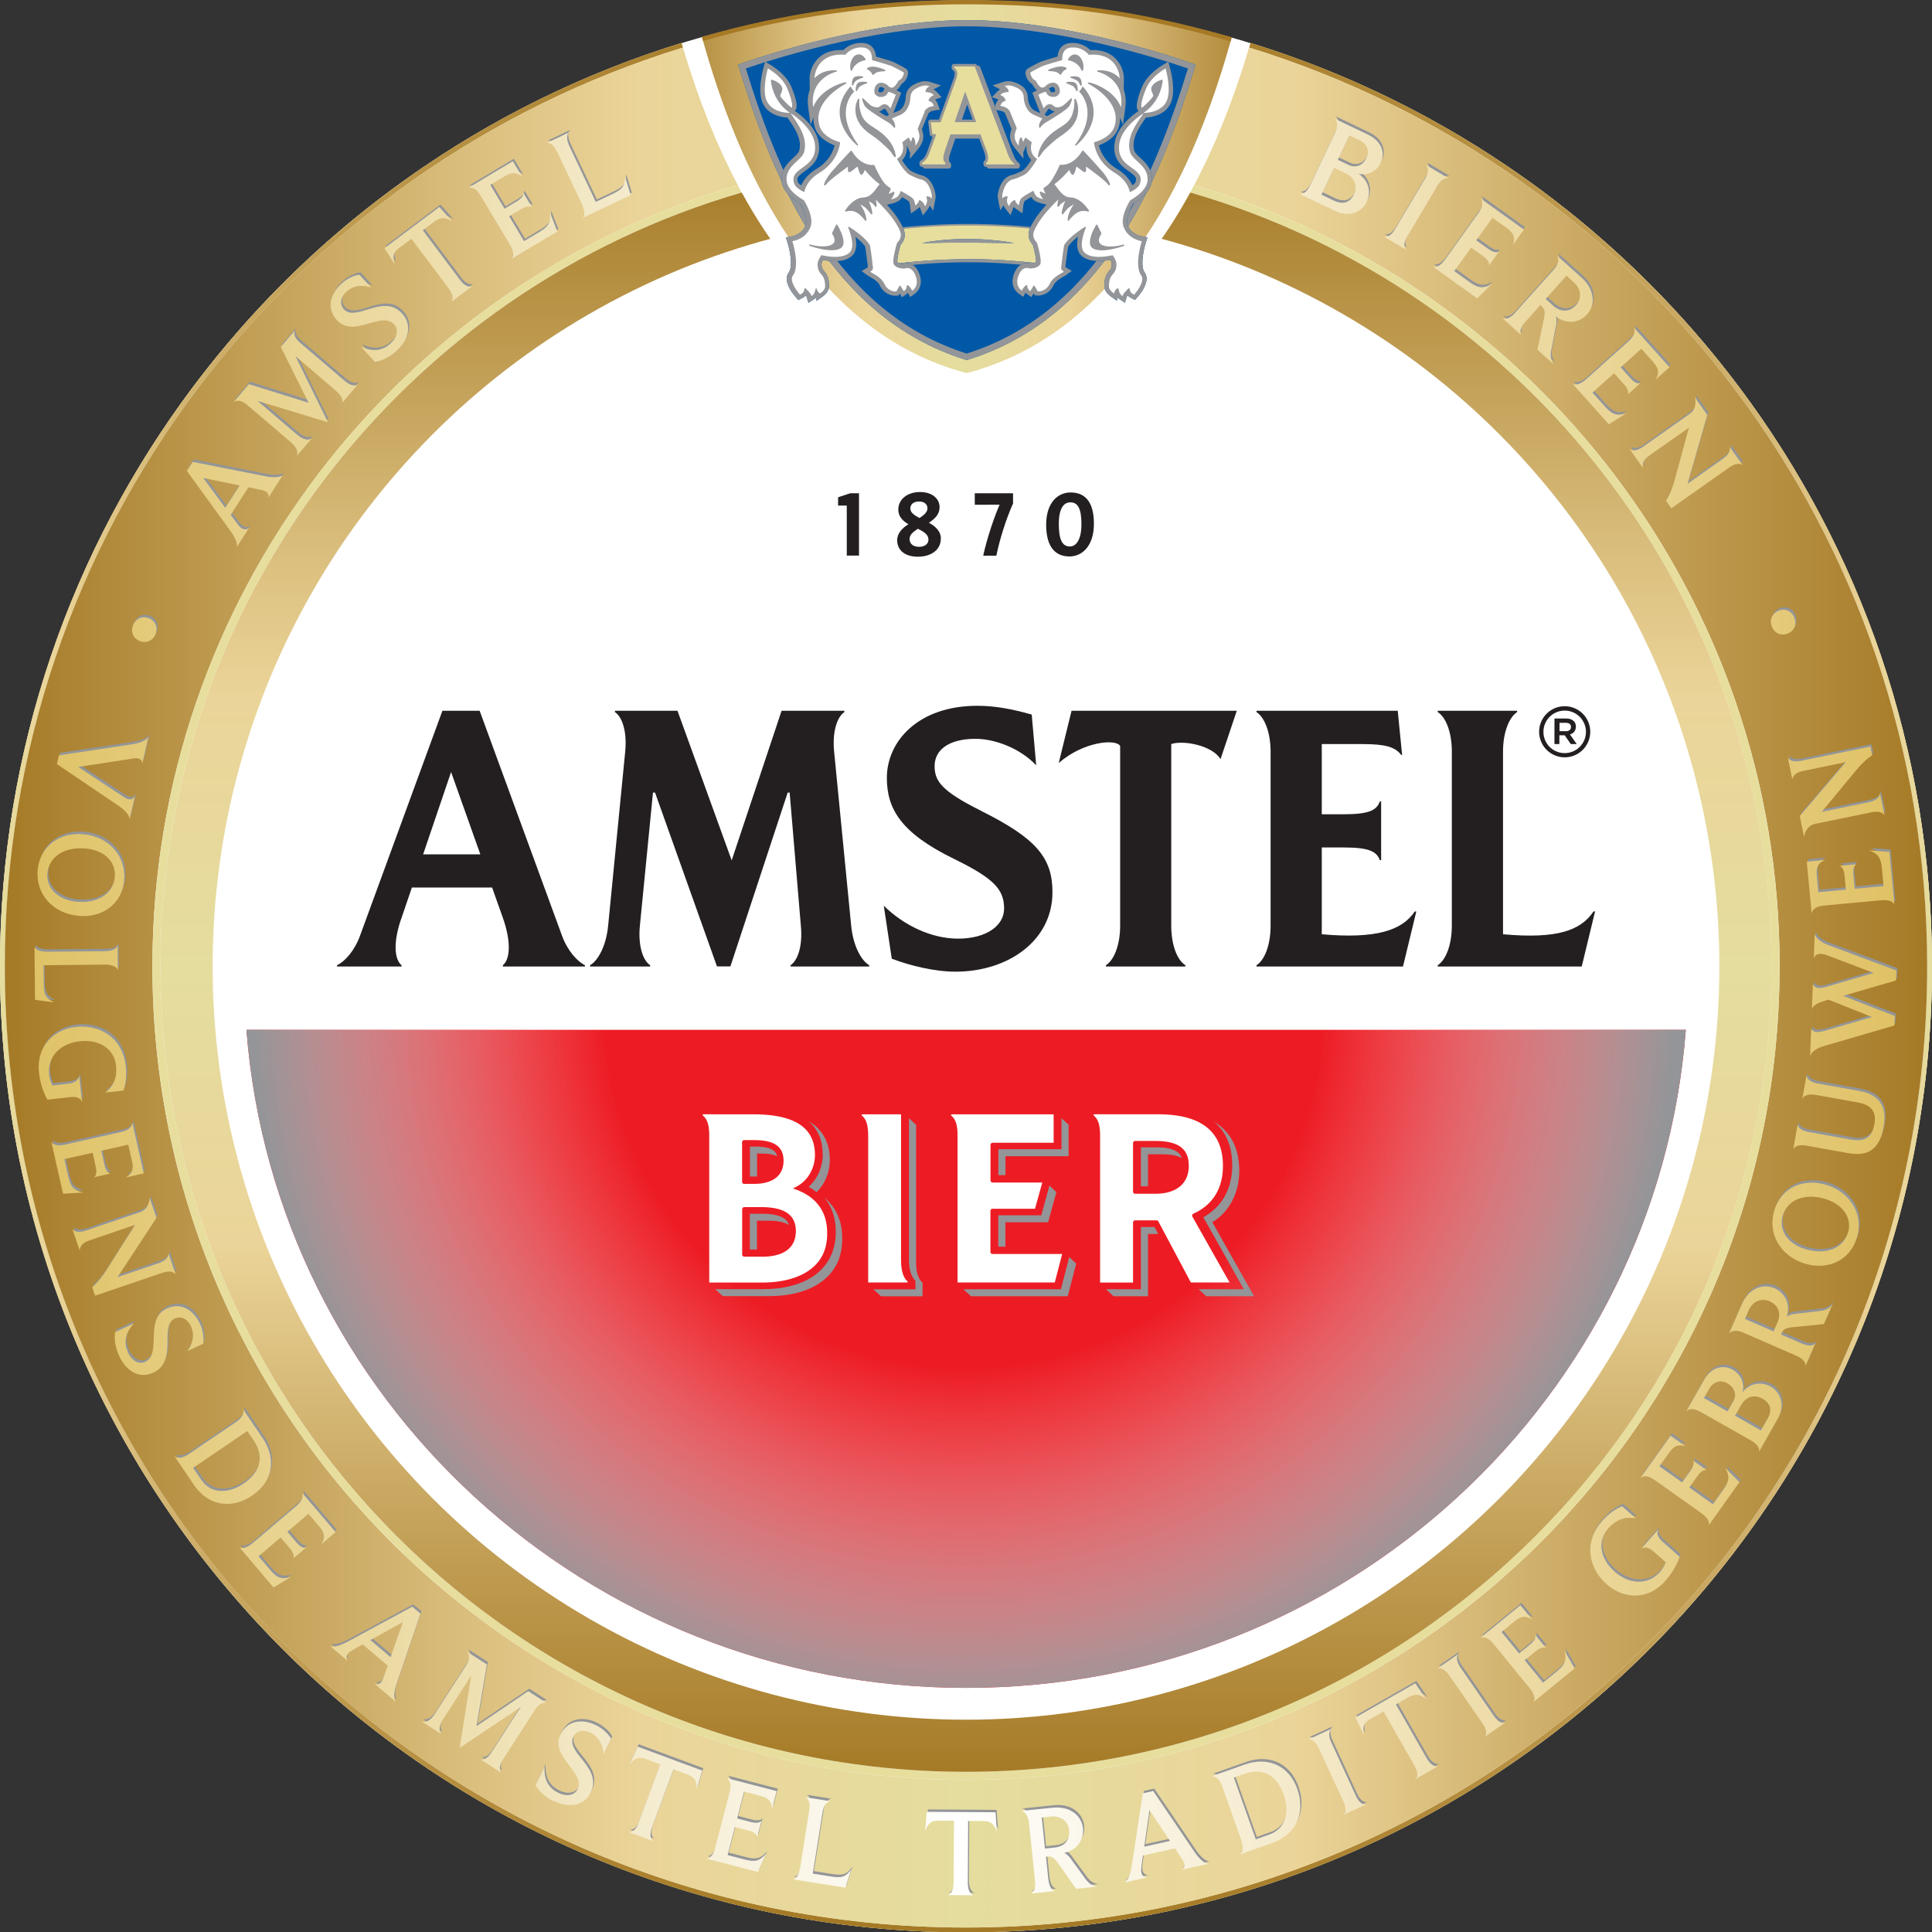 <svg xmlns="http://www.w3.org/2000/svg" xmlns:xlink="http://www.w3.org/1999/xlink" viewBox="0 0 224.6 224.64"><rect x="0" y="0" width="224.6" height="224.64" fill="#333333" stroke="none"/><defs><linearGradient id="Nieuwe_verloopstaal_7" data-name="Nieuwe verloopstaal 7" x1="112.3" y1=".53" x2="112.3" y2="223.61" gradientUnits="userSpaceOnUse"><stop offset="0" stop-color="#a57a26"/><stop offset=".04" stop-color="#ae8636"/><stop offset=".24" stop-color="#dabe7d"/><stop offset=".33" stop-color="#ebd499"/><stop offset=".5" stop-color="#e4dd9e"/><stop offset=".67" stop-color="#ebd499"/><stop offset=".82" stop-color="#caa963"/><stop offset="1" stop-color="#a57a26"/></linearGradient><linearGradient id="Nieuwe_verloopstaal_7-2" data-name="Nieuwe verloopstaal 7" x1=".56" y1="114.8" x2="224.04" y2="114.8" xlink:href="#Nieuwe_verloopstaal_7"/><linearGradient id="Nieuwe_verloopstaal_7-3" data-name="Nieuwe verloopstaal 7" x1="112.3" y1="19.16" x2="112.3" y2="206.44" xlink:href="#Nieuwe_verloopstaal_7"/><linearGradient id="Nieuwe_verloopstaal_9" data-name="Nieuwe verloopstaal 9" x1=".72" y1="73.2" x2="222.11" y2="73.2" gradientUnits="userSpaceOnUse"><stop offset="0" stop-color="#dfc162"/><stop offset=".05" stop-color="#e2c772"/><stop offset=".36" stop-color="#f6efd7"/><stop offset=".5" stop-color="#fff"/><stop offset=".65" stop-color="#f6edd3"/><stop offset=".99" stop-color="#e0c266"/><stop offset="1" stop-color="#dfc162"/></linearGradient><linearGradient id="Nieuwe_verloopstaal_9-2" data-name="Nieuwe verloopstaal 9" x1=".72" y1="90.44" x2="222.11" y2="90.44" xlink:href="#Nieuwe_verloopstaal_9"/><linearGradient id="Nieuwe_verloopstaal_9-3" data-name="Nieuwe verloopstaal 9" x1=".72" y1="101.72" x2="222.11" y2="101.72" xlink:href="#Nieuwe_verloopstaal_9"/><linearGradient id="Nieuwe_verloopstaal_9-4" data-name="Nieuwe verloopstaal 9" x1=".72" y1="113.22" x2="222.11" y2="113.22" xlink:href="#Nieuwe_verloopstaal_9"/><linearGradient id="Nieuwe_verloopstaal_9-5" data-name="Nieuwe verloopstaal 9" x1=".72" y1="123.74" x2="222.11" y2="123.74" xlink:href="#Nieuwe_verloopstaal_9"/><linearGradient id="Nieuwe_verloopstaal_9-6" data-name="Nieuwe verloopstaal 9" x1=".72" y1="134.63" x2="222.11" y2="134.63" xlink:href="#Nieuwe_verloopstaal_9"/><linearGradient id="Nieuwe_verloopstaal_9-7" data-name="Nieuwe verloopstaal 9" x1=".72" y1="144.96" x2="222.11" y2="144.96" xlink:href="#Nieuwe_verloopstaal_9"/><linearGradient id="Nieuwe_verloopstaal_9-8" data-name="Nieuwe verloopstaal 9" x1=".72" y1="155.83" x2="222.11" y2="155.83" xlink:href="#Nieuwe_verloopstaal_9"/><linearGradient id="Nieuwe_verloopstaal_9-9" data-name="Nieuwe verloopstaal 9" x1=".72" y1="169.3" x2="222.11" y2="169.3" xlink:href="#Nieuwe_verloopstaal_9"/><linearGradient id="Nieuwe_verloopstaal_9-10" data-name="Nieuwe verloopstaal 9" x1=".72" y1="179.02" x2="222.11" y2="179.02" xlink:href="#Nieuwe_verloopstaal_9"/><linearGradient id="Nieuwe_verloopstaal_9-11" data-name="Nieuwe verloopstaal 9" x1=".72" y1="192.31" x2="222.11" y2="192.31" xlink:href="#Nieuwe_verloopstaal_9"/><linearGradient id="Nieuwe_verloopstaal_9-12" data-name="Nieuwe verloopstaal 9" x1=".72" y1="199.03" x2="222.11" y2="199.03" xlink:href="#Nieuwe_verloopstaal_9"/><linearGradient id="Nieuwe_verloopstaal_9-13" data-name="Nieuwe verloopstaal 9" x1=".72" y1="205.01" x2="222.11" y2="205.01" xlink:href="#Nieuwe_verloopstaal_9"/><linearGradient id="Nieuwe_verloopstaal_9-14" data-name="Nieuwe verloopstaal 9" x1=".72" y1="208.56" x2="222.11" y2="208.56" xlink:href="#Nieuwe_verloopstaal_9"/><linearGradient id="Nieuwe_verloopstaal_9-15" data-name="Nieuwe verloopstaal 9" x1=".72" y1="212.16" x2="222.11" y2="212.16" xlink:href="#Nieuwe_verloopstaal_9"/><linearGradient id="Nieuwe_verloopstaal_9-16" data-name="Nieuwe verloopstaal 9" x1=".72" y1="214.19" x2="222.11" y2="214.19" xlink:href="#Nieuwe_verloopstaal_9"/><linearGradient id="Nieuwe_verloopstaal_9-17" data-name="Nieuwe verloopstaal 9" x1=".72" y1="215.49" x2="222.11" y2="215.49" xlink:href="#Nieuwe_verloopstaal_9"/><linearGradient id="Nieuwe_verloopstaal_9-18" data-name="Nieuwe verloopstaal 9" x1=".72" y1="215.12" x2="222.11" y2="215.12" xlink:href="#Nieuwe_verloopstaal_9"/><linearGradient id="Nieuwe_verloopstaal_9-19" data-name="Nieuwe verloopstaal 9" x1=".72" y1="213.53" x2="222.11" y2="213.53" xlink:href="#Nieuwe_verloopstaal_9"/><linearGradient id="Nieuwe_verloopstaal_9-20" data-name="Nieuwe verloopstaal 9" x1=".72" y1="210.19" x2="222.11" y2="210.19" xlink:href="#Nieuwe_verloopstaal_9"/><linearGradient id="Nieuwe_verloopstaal_9-21" data-name="Nieuwe verloopstaal 9" x1=".72" y1="206" x2="222.11" y2="206" xlink:href="#Nieuwe_verloopstaal_9"/><linearGradient id="Nieuwe_verloopstaal_9-22" data-name="Nieuwe verloopstaal 9" x1=".72" y1="201.26" x2="222.11" y2="201.26" xlink:href="#Nieuwe_verloopstaal_9"/><linearGradient id="Nieuwe_verloopstaal_9-23" data-name="Nieuwe verloopstaal 9" x1=".72" y1="197.1" x2="222.11" y2="197.1" xlink:href="#Nieuwe_verloopstaal_9"/><linearGradient id="Nieuwe_verloopstaal_9-24" data-name="Nieuwe verloopstaal 9" x1=".72" y1="192.25" x2="222.11" y2="192.25" xlink:href="#Nieuwe_verloopstaal_9"/><linearGradient id="Nieuwe_verloopstaal_9-25" data-name="Nieuwe verloopstaal 9" x1=".72" y1="180.31" x2="222.11" y2="180.31" xlink:href="#Nieuwe_verloopstaal_9"/><linearGradient id="Nieuwe_verloopstaal_9-26" data-name="Nieuwe verloopstaal 9" x1=".72" y1="172.13" x2="222.11" y2="172.13" xlink:href="#Nieuwe_verloopstaal_9"/><linearGradient id="Nieuwe_verloopstaal_9-27" data-name="Nieuwe verloopstaal 9" x1=".72" y1="163.86" x2="222.11" y2="163.86" xlink:href="#Nieuwe_verloopstaal_9"/><linearGradient id="Nieuwe_verloopstaal_9-28" data-name="Nieuwe verloopstaal 9" x1=".72" y1="154.19" x2="222.11" y2="154.19" xlink:href="#Nieuwe_verloopstaal_9"/><linearGradient id="Nieuwe_verloopstaal_9-29" data-name="Nieuwe verloopstaal 9" x1=".72" y1="142.31" x2="222.11" y2="142.31" xlink:href="#Nieuwe_verloopstaal_9"/><linearGradient id="Nieuwe_verloopstaal_9-30" data-name="Nieuwe verloopstaal 9" x1=".72" y1="129.57" x2="222.11" y2="129.57" xlink:href="#Nieuwe_verloopstaal_9"/><linearGradient id="Nieuwe_verloopstaal_9-31" data-name="Nieuwe verloopstaal 9" x1=".72" y1="115.67" x2="222.11" y2="115.67" xlink:href="#Nieuwe_verloopstaal_9"/><linearGradient id="Nieuwe_verloopstaal_9-32" data-name="Nieuwe verloopstaal 9" x1=".72" y1="102.54" x2="222.11" y2="102.54" xlink:href="#Nieuwe_verloopstaal_9"/><linearGradient id="Nieuwe_verloopstaal_9-33" data-name="Nieuwe verloopstaal 9" x1=".72" y1="92.02" x2="222.11" y2="92.02" xlink:href="#Nieuwe_verloopstaal_9"/><linearGradient id="Nieuwe_verloopstaal_9-34" data-name="Nieuwe verloopstaal 9" x1=".72" y1="72.33" x2="222.11" y2="72.33" xlink:href="#Nieuwe_verloopstaal_9"/><linearGradient id="Nieuwe_verloopstaal_9-35" data-name="Nieuwe verloopstaal 9" x1=".72" y1="58.65" x2="222.11" y2="58.65" xlink:href="#Nieuwe_verloopstaal_9"/><linearGradient id="Nieuwe_verloopstaal_9-36" data-name="Nieuwe verloopstaal 9" x1=".72" y1="45.72" x2="222.11" y2="45.72" xlink:href="#Nieuwe_verloopstaal_9"/><linearGradient id="Nieuwe_verloopstaal_9-37" data-name="Nieuwe verloopstaal 9" x1=".72" y1="37.01" x2="222.11" y2="37.01" xlink:href="#Nieuwe_verloopstaal_9"/><linearGradient id="Nieuwe_verloopstaal_9-38" data-name="Nieuwe verloopstaal 9" x1=".72" y1="29.58" x2="222.11" y2="29.58" xlink:href="#Nieuwe_verloopstaal_9"/><linearGradient id="Nieuwe_verloopstaal_9-39" data-name="Nieuwe verloopstaal 9" x1=".72" y1="24.42" x2="222.11" y2="24.42" xlink:href="#Nieuwe_verloopstaal_9"/><linearGradient id="Nieuwe_verloopstaal_9-40" data-name="Nieuwe verloopstaal 9" x1=".72" y1="20.35" x2="222.11" y2="20.35" xlink:href="#Nieuwe_verloopstaal_9"/><linearGradient id="Nieuwe_verloopstaal_9-41" data-name="Nieuwe verloopstaal 9" x1=".72" y1="19.32" x2="222.11" y2="19.32" xlink:href="#Nieuwe_verloopstaal_9"/><linearGradient id="Nieuwe_verloopstaal_9-42" data-name="Nieuwe verloopstaal 9" x1=".72" y1="24.11" x2="222.11" y2="24.11" xlink:href="#Nieuwe_verloopstaal_9"/><linearGradient id="Nieuwe_verloopstaal_9-43" data-name="Nieuwe verloopstaal 9" x1=".72" y1="28.87" x2="222.11" y2="28.87" xlink:href="#Nieuwe_verloopstaal_9"/><linearGradient id="Nieuwe_verloopstaal_9-44" data-name="Nieuwe verloopstaal 9" x1=".72" y1="36.04" x2="222.11" y2="36.04" xlink:href="#Nieuwe_verloopstaal_9"/><linearGradient id="Nieuwe_verloopstaal_9-45" data-name="Nieuwe verloopstaal 9" x1=".72" y1="43.68" x2="222.11" y2="43.68" xlink:href="#Nieuwe_verloopstaal_9"/><linearGradient id="Nieuwe_verloopstaal_9-46" data-name="Nieuwe verloopstaal 9" x1=".72" y1="52.65" x2="222.11" y2="52.65" xlink:href="#Nieuwe_verloopstaal_9"/><linearGradient id="Nieuwe_verloopstaal_7-4" data-name="Nieuwe verloopstaal 7" x1="75.46" y1="21.86" x2="148.57" y2="21.86" xlink:href="#Nieuwe_verloopstaal_7"/><radialGradient id="New_Gradient_Swatch_6" data-name="New Gradient Swatch 6" cx="112.02" cy="117.32" fx="112.02" fy="117.32" r="83.5" gradientUnits="userSpaceOnUse"><stop offset=".5" stop-color="#fff" stop-opacity="0"/><stop offset=".61" stop-color="#e9e9ea" stop-opacity=".2"/><stop offset=".86" stop-color="#b3b4b6" stop-opacity=".7"/><stop offset=".99" stop-color="#939598"/></radialGradient><style>.cls-3{fill:#e7de9e}.cls-18{mix-blend-mode:multiply}.cls-20{fill:#fff}.cls-21{mix-blend-mode:darken}.cls-23{fill:#0058a6}.cls-63{fill:#939598}</style></defs><g style="isolation:isolate"><g id="Laag_1" data-name="Laag 1"><circle class="cls-20" cx="112.3" cy="112.34" r="112.3"/><path class="cls-3" d="M145.38 4.99c-.05.19-.11.36-.16.54 45.65 14.05 78.83 56.55 78.83 106.81 0 61.71-50.03 111.74-111.74 111.74S.56 174.05.56 112.34c0-50.26 33.18-92.76 78.83-106.81-.05-.17-.1-.32-.15-.49v-.05C33.34 19.11 0 61.83 0 112.34c0 62.02 50.28 112.3 112.3 112.3s112.3-50.28 112.3-112.3c0-50.51-33.35-93.23-79.23-107.35Z"/><path d="M145.38 4.99c-.05.19-.11.36-.16.54 45.65 14.05 78.83 56.55 78.83 106.81 0 61.71-50.03 111.74-111.74 111.74S.56 174.05.56 112.34c0-50.26 33.18-92.76 78.83-106.81-.05-.17-.1-.32-.15-.49v-.05C33.34 19.11 0 61.83 0 112.34c0 62.02 50.28 112.3 112.3 112.3s112.3-50.28 112.3-112.3c0-50.51-33.35-93.23-79.23-107.35Z" style="fill:url(#Nieuwe_verloopstaal_7)"/><path d="M206.88 112.34c0 52.24-42.35 94.58-94.58 94.58s-94.58-42.34-94.58-94.58c0-43.03 28.73-79.34 68.06-90.81-2.46-4.66-4.6-9.98-6.39-16C33.74 19.58.56 62.08.56 112.34c0 61.71 50.03 111.74 111.74 111.74s111.74-50.03 111.74-111.74c0-50.26-33.18-92.76-78.83-106.81-1.79 6.02-3.93 11.35-6.39 16 39.33 11.46 68.07 47.78 68.07 90.81Z" style="fill:url(#Nieuwe_verloopstaal_7-2)"/><path class="cls-3" d="M17.72 112.34c0 52.24 42.35 94.58 94.58 94.58s94.58-42.35 94.58-94.58c0-43.03-28.74-79.35-68.07-90.81-.15.28-.3.57-.45.85 39.03 11.29 67.57 47.29 67.57 89.96 0 51.72-41.92 93.64-93.64 93.64s-93.63-41.93-93.63-93.64c0-42.67 28.54-78.66 67.56-89.96-.15-.28-.3-.57-.45-.85C46.45 33 17.72 69.31 17.72 112.34Z"/><path d="m112.87 43.86-.6.15-.6-.15C101.1 41.21 92.59 34 86.23 22.38c-39.03 11.3-67.57 47.29-67.57 89.96 0 51.72 41.92 93.64 93.64 93.64s93.64-41.92 93.64-93.64c0-42.67-28.54-78.67-67.57-89.96-6.37 11.63-14.9 18.84-25.49 21.48Z" style="fill:url(#Nieuwe_verloopstaal_7-3)"/><g class="cls-18"><path class="cls-63" d="M15.6 72.39c.33-.81 1.12-1.1 1.85-.8.71.29 1.09 1.04.76 1.86-.33.81-1.14 1.08-1.85.79-.72-.29-1.08-1.04-.76-1.85Zm.23 19.8-.63 2.77c0-.09.01-.7-1.34-1.61l-7.11-4.81.23-1.02 8.54-1.29c1.51-.24 1.82-.78 1.87-.89l-.72 3.16c0-.09.03-.5-.49-.62-.2-.05-.46-.02-.84.05l-6.11.94 5.19 3.43c.26.16.46.28.63.32.54.12.74-.31.78-.42Zm-11.31 8.59c.29-2.74 2.6-4.37 5.39-4.08 2.92.3 4.94 2.59 4.65 5.42-.29 2.74-2.59 4.35-5.39 4.05-2.85-.29-4.95-2.49-4.65-5.39Zm8.94.91c.17-1.65-1.05-3.09-3.29-3.32-2.51-.26-4.34.91-4.54 2.84-.17 1.66 1.11 3.09 3.35 3.33 2.39.25 4.28-.85 4.49-2.85ZM4.2 115.95l-.06-6.21c0 .09.14.64 1.63.62l6.54-.06c1.3-.01 1.46-.58 1.49-.7l.03 2.96c-.02-.13-.18-.71-1.5-.7l-7.14.07.02 2.03c.01 1.42.21 1.77 1.21 2.3l-2.22-.31Zm5.13 8.85.35 3.05c-.03-.1-.24-.72-1.37-.59l-2.66.3c-.51-.86-.86-2-.98-3.1-.36-3.18 1.79-5.08 4.27-5.36 2.69-.3 5.43 1.14 5.81 4.58.15 1.35-.09 2.34-.28 2.82l-2.15.24c.64-.41 1.51-1.37 1.3-3.15-.23-2-2.01-3.07-4.23-2.82-2.3.26-3.79 1.84-3.55 3.92.05.47.21.86.39 1.22l1.87-.21c1.11-.12 1.21-.78 1.22-.91Zm-1.87 13.68-1.37-6.05c.04.09.29.65 1.67.34l6.46-1.46c1.27-.29 1.28-.96 1.29-1.09l1.33 5.91-2.11.48c.57-.33 1.01-.73.75-1.88l-.44-1.94-3.14.71.37 1.63c.21.94.63 1.01.72 1.01l-1.94.44s.44-.22.22-1.19l-.37-1.66-3.29.74.46 2.05c.28 1.25.7 1.6 1.74 1.84l-2.35.13Zm12.24 6.9.87 2.54c-.05-.09-.37-.64-1.61-.22l-7.77 2.65-.34-.99s.78-.6 1.64-1.97l3.35-5.28-5.31 1.81c-1.21.41-1.14 1.11-1.11 1.24l-.89-2.61c.05.09.36.64 1.61.22l6.28-2.14c1-.34 1.09-1.42 1.11-1.64l.79 2.31-4.52 6.89 4.78-1.63c1.19-.41 1.15-1.05 1.13-1.18Zm-5.73 11.95c-.43-.92-.6-1.96-.47-2.76l2.2-1.02c-1.14 1.24-1.18 2.36-.68 3.43.39.83 1.19 1.42 1.97 1.05 1.06-.5.96-1.85 1.02-3.2.05-1.19.22-2.41 1.49-3 1.62-.76 3.1.12 3.87 1.77.37.79.49 1.74.36 2.33l-1.83.85c.4-.51.98-1.68.42-2.87-.43-.94-1.21-1.23-1.87-.92-.83.39-.85 1.41-.86 2.55 0 1.43-.06 3.01-1.64 3.74-1.57.73-3.1-.06-3.98-1.94Zm8.64 14.9-2.2-3.24c.07.08.54.53 1.77-.31l5.4-3.67c1.09-.74.84-1.4.78-1.51l2.3 3.39c1.69 2.48 1.13 5.09-1.19 6.67-2.16 1.47-4.95 1.5-6.87-1.32Zm7-5.09-.73-1.07-6.3 4.28.94 1.38c1.24 1.82 3.36 1.51 4.91.46 1.94-1.32 2.5-3.1 1.18-5.05Zm2.32 17.12-4.01-4.72c.08.07.56.43 1.63-.48l5.04-4.29c1-.84.69-1.45.63-1.56l3.92 4.61-1.65 1.4c.34-.56.55-1.12-.21-2.01l-1.29-1.51-2.45 2.08 1.08 1.27c.62.73 1.02.6 1.11.56l-1.52 1.29s.29-.4-.36-1.16l-1.1-1.29-2.56 2.18 1.36 1.6c.83.97 1.36 1.09 2.39.82l-2.02 1.21Zm14.2 13.3-2.51-2.13c.07.06.46.27.8-.14.13-.15.24-.41.36-.78l.41-1.16-2.91-2.47-1.02.58c-.32.18-.54.32-.67.48-.38.44-.11.8-.02.9l-2.09-1.78c.09.05.61.29 2.1-.52l7.47-4.04.95.81-2.75 8.08c-.54 1.56-.19 2.09-.11 2.17Zm.83-9.27-3.77 2.08 2.35 1.99 1.42-4.07Zm11.45 17.52-2.45-1.58c.11.05.64.22 1.36-.9l3.34-5.18-7.11 4.76 1.36-8.43-3.27 5.08c-.75 1.16-.26 1.7-.16 1.78l-2.36-1.52c.1.05.78.32 1.56-.88l3.62-5.62c.66-1.02.2-1.51.07-1.63l2.35 1.52-1.21 7.17 6.02-4.07 2.15 1.39c-.09-.04-.69-.27-1.4.83l-3.64 5.65c-.72 1.11-.29 1.58-.2 1.65Zm6.07 3.3c-.92-.44-1.7-1.15-2.1-1.85l1.06-2.18c-.1 1.68.57 2.57 1.63 3.08.82.4 1.82.35 2.19-.42.52-1.06-.41-2.04-1.22-3.13-.71-.96-1.35-2.01-.74-3.27.78-1.6 2.49-1.86 4.12-1.06.78.38 1.48 1.04 1.75 1.58l-.88 1.81c0-.65-.3-1.92-1.48-2.5-.93-.45-1.72-.19-2.03.46-.4.82.22 1.63.94 2.52.9 1.11 1.85 2.37 1.09 3.93-.76 1.55-2.45 1.91-4.31 1Zm15.47-3.13-1.53-.57-2.49 6.72c-.45 1.23.04 1.58.17 1.64l-2.9-1.07c.11.02.72.11 1.18-1.14l2.49-6.73-1.69-.63c-.97-.36-1.38.08-1.89.63.33-.68.65-1.37.96-2.06l7.5 2.78-.62 2.18c0-.76-.07-1.36-1.19-1.77Zm8.28 11.35-6-1.55c.1.01.71.03 1.06-1.33l1.66-6.4c.33-1.26-.26-1.58-.38-1.64l5.85 1.52-.54 2.09c-.04-.66-.19-1.23-1.33-1.53l-1.92-.5-.81 3.12 1.61.42c.93.24 1.18-.1 1.23-.18l-.5 1.92s0-.49-.96-.74l-1.64-.42-.84 3.26 2.04.53c1.24.32 1.74.11 2.43-.71l-.96 2.15Zm10.18 1.83-6.13-.97c.09.01.65-.03.89-1.51l1.03-6.46c.21-1.29-.33-1.54-.44-1.58l2.92.47c-.13 0-.73.06-.94 1.36l-1.12 7.05 2 .32c1.41.22 1.78.09 2.47-.81l-.68 2.14Zm15.9-7.75h-1.63l-.04 7.16c0 1.3.57 1.47.72 1.48l-3.09-.02c.12-.01.71-.14.72-1.48l.04-7.17h-1.8c-1.03-.02-1.26.53-1.56 1.23.08-.75.14-1.51.2-2.26l7.99.05.16 2.27c-.26-.71-.53-1.25-1.72-1.26Zm10.92 7.88-2.1-2.99c-.42-.6-.73-.81-1.16-.77l-.24.03.27 2.6c.13 1.27.7 1.39.84 1.39l-2.93.3c.11-.03.68-.23.54-1.53l-.69-6.64c-.14-1.31-.8-1.42-.94-1.44l3.69-.38c2.06-.21 3.37.95 3.52 2.39.12 1.18-.53 2.52-2.2 2.87.26.08.55.35.82.73l1.72 2.36c.56.76 1.18.8 1.37.82l-2.51.26Zm-2.91-8.39-1.08.11.37 3.61 1.08-.11c1.39-.14 1.83-1.08 1.73-2.03-.09-.91-.84-1.71-2.1-1.58Zm18.33 5.48-3.21.72c.08-.02.49-.2.37-.72-.04-.2-.19-.43-.41-.76l-.68-1.02-3.72.83-.16 1.16c-.05.37-.07.63-.02.82.12.57.57.57.7.56l-2.67.6c.1-.04.6-.31.85-1.99l1.28-8.38 1.21-.27 4.79 7.06c.92 1.37 1.55 1.41 1.67 1.4Zm-6.89-6.24-.61 4.25 3-.67-2.39-3.58Zm14.18 3.86-3.7 1.31c.09-.05.65-.38.15-1.79l-2.18-6.16c-.44-1.24-1.14-1.17-1.27-1.14l3.86-1.37c2.83-1.01 5.22.2 6.15 2.84.87 2.46.2 5.17-3.01 6.31Zm-3.16-8.06-1.22.43 2.55 7.18 1.57-.56c2.08-.74 2.31-2.87 1.68-4.63-.79-2.22-2.37-3.21-4.59-2.42Zm14.2 3.53-2.73 1.26c.09-.06.59-.42.06-1.56l-2.86-6.21c-.52-1.12-1.13-1.03-1.25-1.01l2.73-1.26c-.07.05-.56.45-.03 1.6l2.86 6.21c.52 1.12 1.11 1.01 1.22.97Zm4.84-12.42-1.41.81 3.56 6.23c.65 1.13 1.23.98 1.37.93l-2.69 1.54c.09-.07.55-.48-.12-1.64l-3.56-6.23-1.57.89c-.89.51-.82 1.11-.73 1.86-.31-.69-.64-1.38-.96-2.06l6.95-3.97 1.28 1.88c-.58-.49-1.09-.82-2.12-.23Zm11.35 2.88-2.47 1.71c.07-.07.51-.51-.21-1.55l-3.88-5.62c-.7-1.01-1.29-.82-1.4-.78l2.47-1.7c-.06.06-.47.54.24 1.58l3.88 5.62c.7 1.01 1.26.8 1.36.75Zm8.01-6.25-4.8 3.92c.07-.08.44-.55-.44-1.65l-4.19-5.13c-.83-1.01-1.44-.73-1.56-.66l4.69-3.83 1.37 1.68c-.55-.36-1.11-.58-2.02.17l-1.54 1.26 2.04 2.5 1.29-1.06c.74-.61.62-1.01.59-1.1l1.26 1.54s-.39-.3-1.17.33l-1.32 1.07 2.13 2.61 1.63-1.33c.99-.81 1.12-1.34.87-2.38l1.17 2.05Zm7.69-13.87 2.04-2.3c-.06.09-.37.66.47 1.41l2 1.78c-.3.95-.92 1.97-1.65 2.79-2.13 2.4-4.97 2.06-6.84.4-2.03-1.8-2.78-4.8-.48-7.39.91-1.02 1.8-1.5 2.29-1.67l1.61 1.43c-.73-.2-2.02-.21-3.22 1.13-1.34 1.51-.94 3.55.73 5.03 1.74 1.54 3.9 1.59 5.29.03.32-.36.5-.74.66-1.11l-1.41-1.25c-.83-.74-1.39-.38-1.5-.3Zm11.47-7.78-3.59 5.05c.05-.09.29-.65-.86-1.47l-5.39-3.83c-1.06-.76-1.57-.32-1.67-.23l3.51-4.93 1.76 1.25c-.63-.2-1.22-.26-1.9.69l-1.15 1.62 2.63 1.87.97-1.36c.56-.78.33-1.14.27-1.21l1.62 1.15s-.46-.18-1.04.63l-.98 1.38 2.74 1.95 1.22-1.71c.74-1.04.72-1.59.21-2.52l1.67 1.67Zm4.47-7.4-2.2 3.88c.04-.1.22-.68-1.01-1.38l-5.75-3.26c-1.15-.65-1.6-.18-1.69-.08l2.08-3.66c.91-1.6 2.33-1.75 3.34-1.17.91.52 1.43 1.6 1.11 2.63.85-1.12 2.23-1.27 3.27-.68 1.11.63 1.77 2.09.85 3.72Zm-7.97-3.51-.63 1.11 2.74 1.56.67-1.17c.45-.8.15-1.62-.72-2.11-.75-.42-1.6-.19-2.06.62Zm3.7 1.94-.7 1.24 3 1.71.77-1.35c.67-1.17.15-1.92-.55-2.32-.94-.53-1.92-.32-2.52.72Zm9.62-9.42-3.64.36c-.73.08-1.06.23-1.24.63l-.1.22 2.39 1.04c1.17.51 1.55.07 1.62-.05l-1.18 2.7c.03-.11.13-.7-1.06-1.22l-6.12-2.67c-1.21-.53-1.63 0-1.71.11l1.49-3.41c.83-1.9 2.48-2.46 3.81-1.88 1.09.48 1.93 1.7 1.42 3.32.19-.18.58-.3 1.04-.35l2.9-.33c.94-.11 1.27-.63 1.39-.79l-1.01 2.32Zm-8.74-1.59-.43 1 3.33 1.45.43-1c.56-1.28-.04-2.12-.92-2.51-.84-.36-1.9-.11-2.41 1.06Zm12.56-8.42c-.8 2.64-3.39 3.79-6.06 2.97-2.8-.86-4.35-3.48-3.52-6.2.81-2.64 3.37-3.76 6.06-2.94 2.73.83 4.38 3.39 3.53 6.17Zm-8.6-2.59c-.48 1.58.44 3.23 2.59 3.88 2.42.74 4.43-.06 5-1.92.49-1.6-.5-3.24-2.65-3.9-2.29-.7-4.36.02-4.94 1.93Zm2.25-13.52.51-2.83c-.01.13.04.77 1.34 1l4.74.85c2.4.43 3.3 1.81 2.87 4.2-.46 2.57-1.78 3.45-4.07 3.04l-4.87-.87c-1.24-.22-1.52.3-1.57.43l.53-2.94c0 .12.04.7 1.29.92l4.84.87c1.73.31 2.51-.27 2.78-1.78.29-1.63-.52-2.27-1.99-2.54l-4.8-.86c-1.3-.23-1.57.38-1.61.51Zm1.35-16.42.1-2.84c.01.1.15.79 1.62 1.34l7.88 2.94-.04 1.16-6.16 1.79 6.01 2.34-.04 1.11-8.14 2.37c-1.44.42-1.62 1.06-1.66 1.19l.12-3.25c.01.06.08.42.71.45.21 0 .48-.04.85-.14l5.51-1.61-5.04-2.01-.42.12c-1.32.35-1.5.86-1.52.96l.11-2.95s.08.48.74.51c.2 0 .47-.04.82-.14l5.51-1.61-5.43-2.06c-.3-.11-.55-.15-.73-.16-.62-.02-.75.39-.79.51Zm8.8-12.34.58 6.17c-.02-.1-.21-.68-1.61-.55l-6.59.62c-1.3.12-1.4.79-1.42.92l-.57-6.03 2.15-.2c-.6.26-1.1.6-.99 1.77l.18 1.98 3.21-.3-.16-1.66c-.09-.95-.5-1.08-.59-1.1l1.98-.19s-.47.16-.37 1.16l.16 1.69 3.36-.31-.2-2.1c-.12-1.27-.49-1.68-1.49-2.05l2.35.17Zm-11.29-8.39-.54-2.63c.04.1.29.68 1.57.42l8.04-1.65.21 1.02s-.85.5-1.88 1.75l-3.99 4.82 5.5-1.13c1.25-.26 1.27-.96 1.26-1.09l.56 2.7c-.04-.1-.28-.69-1.57-.42l-6.5 1.33c-1.04.21-1.26 1.27-1.31 1.49l-.49-2.39 5.35-6.27-4.94 1.02c-1.24.25-1.27.9-1.27 1.03Zm.23-18.87c.34.81-.02 1.57-.74 1.87-.71.3-1.52.04-1.86-.78-.34-.81.04-1.57.75-1.87.72-.3 1.51-.03 1.85.77ZM33.06 54.88l-1.78 2.77a.58.58 0 0 0-.25-.78c-.17-.11-.44-.18-.82-.25l-1.2-.25-2.06 3.21.71.94c.22.3.39.5.57.61.49.31.81 0 .89-.1l-1.48 2.31c.04-.09.21-.64-.8-2.01l-4.99-6.87.68-1.05 8.38 1.66c1.62.33 2.09-.09 2.17-.18Zm-9.3.41 2.56 3.46 1.67-2.59-4.23-.87Zm17.99-10.92-1.89 2.22c.06-.1.3-.6-.71-1.47l-4.67-4 3.76 7.68-8.17-2.48 4.59 3.92c1.05.9 1.64.49 1.74.4l-1.82 2.13c.07-.1.42-.73-.66-1.66l-5.07-4.33c-.93-.79-1.47-.4-1.61-.28l1.82-2.13 6.93 2.16-3.23-6.49 1.66-1.94c-.05.09-.36.65.63 1.49l5.1 4.36c1 .86 1.52.5 1.61.42Zm4.46-3.85c-.75.69-1.69 1.16-2.49 1.28l-1.64-1.79c1.52.71 2.6.41 3.47-.38.67-.62.99-1.56.41-2.19-.8-.86-2.05-.36-3.36 0-1.15.31-2.37.52-3.31-.51-1.21-1.31-.82-2.99.52-4.22.64-.59 1.51-1 2.11-1.05l1.37 1.49c-.61-.23-1.89-.43-2.87.46-.76.7-.8 1.53-.31 2.06.62.67 1.6.39 2.69.05 1.36-.43 2.88-.86 4.06.43 1.17 1.27.88 2.98-.65 4.38Zm4.37-15-1.3.97 4.3 5.73c.78 1.05 1.34.82 1.47.75l-2.47 1.85c.08-.08.48-.54-.32-1.61l-4.3-5.73-1.44 1.08c-.82.62-.68 1.2-.49 1.93-.39-.65-.8-1.28-1.21-1.92l6.39-4.79 1.5 1.7c-.63-.41-1.18-.68-2.13.04Zm14.32 1.12-5.32 3.18c.08-.07.52-.48-.2-1.69l-3.4-5.68c-.67-1.12-1.31-.92-1.44-.88l5.2-3.11 1.11 1.86c-.5-.43-1.01-.73-2.02-.13l-1.71 1.02 1.65 2.77 1.44-.86c.82-.49.76-.91.74-1l1.02 1.71s-.34-.35-1.2.16l-1.46.87 1.73 2.89 1.81-1.08c1.1-.66 1.3-1.17 1.21-2.23l.85 2.19Zm8.55-4.24-5.61 2.66c.08-.04.52-.39-.12-1.74l-2.8-5.91c-.56-1.18-1.14-1.08-1.25-1.06l2.67-1.27c-.12.07-.57.46 0 1.66l3.05 6.45 1.84-.87c1.28-.61 1.52-.93 1.57-2.06l.65 2.15Zm81.86 1.83-4.14-1.98c.1.03.71.18 1.31-1.09l2.83-5.96c.57-1.19.04-1.62-.07-1.7l3.91 1.87c1.71.82 1.99 2.23 1.49 3.28-.44.94-1.5 1.53-2.59 1.27 1.21.79 1.49 2.16.97 3.25-.55 1.15-1.98 1.9-3.72 1.07Zm1.24-4.38-1.32-.63-1.48 3.12 1.44.69c1.26.6 1.97.04 2.32-.69.46-.97.16-1.95-.96-2.48Zm1.65-3.82-1.19-.57-1.35 2.84 1.25.6c.85.4 1.66.05 2.09-.85.36-.77.06-1.62-.81-2.03Zm5.41 12.74-2.66-1.58c.1.04.7.26 1.34-.82l3.49-5.88c.63-1.06.19-1.52.11-1.61l2.66 1.58c-.08-.03-.71-.22-1.35.87l-3.49 5.88c-.63 1.06-.19 1.49-.09 1.56Zm8.24 5.63-5.19-3.72c.09.05.67.3 1.49-.84l3.85-5.39c.76-1.06.31-1.58.21-1.69l5.07 3.64-1.26 1.76c.19-.63.25-1.23-.73-1.94l-1.67-1.19-1.88 2.62 1.4 1c.8.58 1.16.35 1.24.3l-1.16 1.62s.18-.46-.66-1.06l-1.42-1.02-1.96 2.74 1.76 1.26c1.07.77 1.63.76 2.58.26l-1.68 1.65Zm7 5.96.76-3.61c.15-.73.1-1.1-.23-1.4l-.19-.17-1.74 1.95c-.85.95-.55 1.46-.45 1.57l-2.25-2.02c.1.07.64.36 1.51-.61l4.45-4.97c.88-.99.5-1.56.41-1.67l2.85 2.55c1.59 1.43 1.63 3.2.66 4.28-.8.89-2.24 1.29-3.65.25.12.24.11.65.02 1.11l-.56 2.89c-.17.93.22 1.43.34 1.59l-1.94-1.73Zm4.22-7.84-.83-.75-2.42 2.7.83.75c1.07.96 2.07.67 2.71-.05.61-.68.69-1.78-.29-2.65Zm4.09 16.51-4.26-4.75c.08.07.59.44 1.64-.5l4.93-4.42c.97-.87.64-1.48.58-1.6l4.16 4.64-1.61 1.44c.33-.57.52-1.14-.29-2.05l-1.37-1.53-2.4 2.15 1.14 1.28c.66.74 1.06.6 1.15.56l-1.48 1.33s.28-.41-.41-1.18l-1.17-1.3-2.51 2.25 1.45 1.62c.88.98 1.43 1.09 2.46.81l-2 1.25Zm14 2.57 1.6 2.25c-.07-.08-.55-.53-1.62.23l-6.71 4.73-.62-.88s.57-.8 1-2.39l1.66-6.1-4.59 3.23c-1.04.74-.77 1.4-.7 1.52l-1.64-2.32c.07.08.54.54 1.62-.23l5.42-3.82c.87-.61.64-1.69.58-1.91l1.45 2.05-2.3 8 4.12-2.91c1.03-.73.79-1.34.74-1.47Z"/></g><path d="M15.47 72.67c.33-.81 1.12-1.1 1.85-.8.71.29 1.09 1.04.76 1.86-.33.81-1.14 1.08-1.85.79-.72-.29-1.08-1.04-.76-1.85Z" style="fill:url(#Nieuwe_verloopstaal_9)"/><path d="m15.7 92.48-.63 2.77c0-.09.01-.7-1.34-1.61l-7.11-4.81.23-1.02 8.54-1.29c1.51-.24 1.82-.78 1.87-.89l-.72 3.16c0-.09.03-.5-.49-.62-.2-.05-.46-.02-.84.05l-6.11.94 5.19 3.43c.26.16.46.28.63.32.54.12.74-.31.78-.42Z" style="fill:url(#Nieuwe_verloopstaal_9-2)"/><path d="M4.39 101.07c.29-2.74 2.6-4.37 5.39-4.08 2.92.3 4.94 2.59 4.65 5.42-.29 2.74-2.59 4.35-5.39 4.05-2.85-.29-4.95-2.49-4.65-5.39Zm8.95.9c.17-1.65-1.05-3.09-3.29-3.32-2.51-.26-4.34.91-4.54 2.84-.17 1.66 1.11 3.09 3.35 3.33 2.39.25 4.28-.85 4.49-2.85Z" style="fill:url(#Nieuwe_verloopstaal_9-3)"/><path d="m4.07 116.23-.06-6.21c0 .09.14.64 1.63.62l6.54-.06c1.3-.01 1.46-.58 1.49-.7l.03 2.96c-.02-.13-.18-.71-1.5-.7l-7.14.07.02 2.03c.01 1.42.21 1.77 1.21 2.3l-2.22-.31Z" style="fill:url(#Nieuwe_verloopstaal_9-4)"/><path d="m9.2 125.08.35 3.05c-.03-.1-.24-.72-1.37-.59l-2.66.3c-.51-.86-.86-2-.98-3.1-.36-3.18 1.79-5.08 4.27-5.36 2.69-.3 5.43 1.14 5.81 4.58.15 1.35-.09 2.34-.28 2.82l-2.15.24c.64-.41 1.51-1.37 1.3-3.15-.23-2-2.01-3.07-4.23-2.82-2.3.26-3.79 1.84-3.55 3.92.05.47.21.86.39 1.22l1.87-.21c1.11-.12 1.21-.78 1.22-.91Z" style="fill:url(#Nieuwe_verloopstaal_9-5)"/><path d="m7.33 138.76-1.37-6.05c.04.09.29.65 1.67.34l6.46-1.46c1.27-.29 1.28-.96 1.29-1.09l1.33 5.91-2.11.48c.57-.33 1.01-.73.75-1.88l-.44-1.94-3.14.71.37 1.63c.21.94.63 1.01.72 1.01l-1.94.44s.44-.22.22-1.19l-.37-1.66-3.29.74.46 2.05c.28 1.25.7 1.6 1.74 1.84l-2.35.13Z" style="fill:url(#Nieuwe_verloopstaal_9-6)"/><path d="m19.57 145.66.87 2.54c-.05-.09-.37-.64-1.61-.22l-7.77 2.65-.34-.99s.78-.6 1.64-1.97l3.35-5.28-5.31 1.81c-1.21.41-1.14 1.11-1.11 1.24l-.89-2.61c.05.09.36.64 1.61.22l6.28-2.14c1-.34 1.09-1.42 1.11-1.64l.79 2.31-4.52 6.89 4.78-1.63c1.19-.41 1.15-1.05 1.13-1.18Z" style="fill:url(#Nieuwe_verloopstaal_9-7)"/><path d="M13.85 157.62c-.43-.92-.6-1.96-.47-2.76l2.2-1.02c-1.14 1.24-1.18 2.36-.68 3.43.39.83 1.19 1.42 1.97 1.05 1.06-.5.96-1.85 1.02-3.2.05-1.19.22-2.41 1.49-3 1.62-.76 3.1.12 3.87 1.77.37.79.49 1.74.36 2.33l-1.83.85c.4-.51.98-1.68.42-2.87-.43-.94-1.21-1.23-1.87-.92-.83.39-.85 1.41-.86 2.55 0 1.43-.06 3.01-1.64 3.74-1.57.73-3.1-.06-3.98-1.94Z" style="fill:url(#Nieuwe_verloopstaal_9-8)"/><path d="m22.48 172.52-2.2-3.24c.07.08.54.53 1.77-.31l5.4-3.67c1.09-.74.84-1.4.78-1.51l2.3 3.39c1.69 2.48 1.13 5.09-1.19 6.67-2.16 1.47-4.95 1.5-6.87-1.32Zm7-5.09-.73-1.07-6.3 4.28.94 1.38c1.24 1.82 3.36 1.51 4.91.46 1.94-1.32 2.5-3.1 1.18-5.05Z" style="fill:url(#Nieuwe_verloopstaal_9-9)"/><path d="m31.8 184.55-4.01-4.72c.08.07.56.43 1.63-.48l5.04-4.29c1-.84.69-1.45.63-1.56l3.92 4.61-1.65 1.4c.34-.56.55-1.12-.21-2.01l-1.29-1.51-2.45 2.08 1.08 1.27c.62.73 1.02.6 1.11.56l-1.52 1.29s.29-.4-.36-1.16l-1.1-1.29-2.56 2.18 1.36 1.6c.83.97 1.36 1.09 2.39.82l-2.02 1.21Z" style="fill:url(#Nieuwe_verloopstaal_9-10)"/><path d="m46.01 197.84-2.51-2.13c.07.06.46.27.8-.14.13-.15.24-.41.36-.78l.41-1.16-2.91-2.47-1.02.58c-.32.18-.54.32-.67.48-.38.44-.11.8-.02.9l-2.09-1.78c.09.05.61.29 2.1-.52l7.47-4.04.95.81-2.75 8.08c-.54 1.56-.19 2.09-.11 2.17Zm.82-9.26-3.77 2.08 2.35 1.99 1.42-4.07Z" style="fill:url(#Nieuwe_verloopstaal_9-11)"/><path d="m58.29 206.1-2.45-1.58c.11.05.64.22 1.36-.9l3.34-5.18-7.11 4.76 1.36-8.43-3.27 5.08c-.75 1.16-.26 1.7-.16 1.78L49 200.11c.1.05.78.32 1.56-.88l3.62-5.62c.66-1.02.2-1.51.07-1.63l2.35 1.52-1.21 7.17 6.02-4.07 2.15 1.39c-.09-.04-.69-.27-1.4.83l-3.64 5.65c-.72 1.11-.29 1.58-.2 1.65Z" style="fill:url(#Nieuwe_verloopstaal_9-12)"/><path d="M64.35 209.39c-.92-.44-1.7-1.15-2.1-1.85l1.06-2.18c-.1 1.68.57 2.57 1.63 3.08.82.4 1.82.35 2.19-.42.52-1.06-.41-2.04-1.22-3.13-.71-.96-1.35-2.01-.74-3.27.78-1.6 2.49-1.86 4.12-1.06.78.38 1.48 1.04 1.75 1.58l-.88 1.81c0-.65-.3-1.92-1.48-2.5-.93-.45-1.72-.19-2.03.46-.4.82.22 1.63.94 2.52.9 1.11 1.85 2.37 1.09 3.93-.76 1.55-2.45 1.91-4.31 1Z" style="fill:url(#Nieuwe_verloopstaal_9-13)"/><path d="m79.83 206.26-1.53-.57-2.49 6.72c-.45 1.23.04 1.58.17 1.64l-2.9-1.07c.11.02.72.11 1.18-1.14l2.49-6.73-1.69-.63c-.97-.36-1.38.08-1.89.63.33-.68.65-1.37.96-2.06l7.5 2.78-.62 2.18c0-.76-.07-1.36-1.19-1.77Z" style="fill:url(#Nieuwe_verloopstaal_9-14)"/><path d="m88.1 217.62-6-1.55c.1.01.71.03 1.06-1.33l1.66-6.4c.33-1.26-.26-1.58-.38-1.64l5.85 1.52-.54 2.09c-.04-.66-.19-1.23-1.33-1.53l-1.92-.5-.81 3.12 1.61.42c.93.24 1.18-.1 1.23-.18l-.5 1.92s0-.49-.96-.74l-1.64-.42-.84 3.26 2.04.53c1.24.32 1.74.11 2.43-.71l-.96 2.15Z" style="fill:url(#Nieuwe_verloopstaal_9-15)"/><path d="m98.28 219.45-6.13-.97c.09.01.65-.03.89-1.51l1.03-6.46c.21-1.29-.33-1.54-.44-1.58l2.92.47c-.13 0-.73.06-.94 1.36l-1.12 7.05 2 .32c1.41.22 1.78.09 2.47-.81l-.68 2.14Z" style="fill:url(#Nieuwe_verloopstaal_9-16)"/><path d="M114.18 211.69h-1.63l-.04 7.16c0 1.3.57 1.47.72 1.48l-3.09-.02c.12-.01.71-.14.72-1.48l.04-7.17h-1.8c-1.03-.02-1.26.53-1.56 1.23.08-.75.14-1.51.2-2.26l7.99.05.16 2.27c-.26-.71-.53-1.25-1.72-1.26Z" style="fill:url(#Nieuwe_verloopstaal_9-17)"/><path d="m125.1 219.58-2.1-2.99c-.42-.6-.73-.81-1.16-.77l-.24.03.27 2.6c.13 1.27.7 1.39.84 1.39l-2.93.3c.11-.03.68-.23.54-1.53l-.69-6.64c-.14-1.31-.8-1.42-.94-1.44l3.69-.38c2.06-.21 3.37.95 3.52 2.39.12 1.18-.53 2.52-2.2 2.87.26.08.55.35.82.73l1.72 2.36c.56.76 1.18.8 1.37.82l-2.51.26Zm-2.91-8.4-1.08.11.37 3.61 1.08-.11c1.39-.14 1.83-1.08 1.73-2.03-.09-.91-.84-1.71-2.1-1.58Z" style="fill:url(#Nieuwe_verloopstaal_9-18)"/><path d="m140.52 216.66-3.21.72c.08-.02.49-.2.37-.72-.04-.2-.19-.43-.41-.76l-.68-1.02-3.72.83-.16 1.16c-.05.37-.07.63-.02.82.12.57.57.57.7.56l-2.67.6c.1-.04.6-.31.85-1.99l1.28-8.38 1.21-.27 4.79 7.06c.92 1.37 1.55 1.41 1.67 1.4Zm-6.89-6.23-.61 4.25 3-.67-2.39-3.58Z" style="fill:url(#Nieuwe_verloopstaal_9-19)"/><path d="m147.81 214.29-3.7 1.31c.09-.05.65-.38.15-1.79l-2.18-6.16c-.44-1.24-1.14-1.17-1.27-1.14l3.86-1.37c2.83-1.01 5.22.2 6.15 2.84.87 2.46.2 5.17-3.01 6.31Zm-3.15-8.07-1.22.43 2.55 7.18 1.57-.56c2.08-.74 2.31-2.87 1.68-4.63-.79-2.22-2.37-3.21-4.59-2.42Z" style="fill:url(#Nieuwe_verloopstaal_9-20)"/><path d="m158.85 209.75-2.73 1.26c.09-.06.59-.42.06-1.56l-2.86-6.21c-.52-1.12-1.13-1.03-1.25-1.01l2.73-1.26c-.07.05-.56.45-.03 1.6l2.86 6.21c.52 1.12 1.11 1.01 1.22.97Z" style="fill:url(#Nieuwe_verloopstaal_9-21)"/><path d="m163.69 197.33-1.41.81 3.56 6.23c.65 1.13 1.23.98 1.37.93l-2.69 1.54c.09-.07.55-.48-.12-1.64l-3.56-6.23-1.57.89c-.89.51-.82 1.11-.73 1.86-.31-.69-.64-1.38-.96-2.06l6.95-3.97 1.28 1.88c-.58-.49-1.09-.82-2.12-.23Z" style="fill:url(#Nieuwe_verloopstaal_9-22)"/><path d="m175.04 200.22-2.47 1.71c.07-.07.51-.51-.21-1.55l-3.88-5.62c-.7-1.01-1.29-.82-1.4-.78l2.47-1.7c-.06.06-.47.54.24 1.58l3.88 5.62c.7 1.01 1.26.8 1.36.75Z" style="fill:url(#Nieuwe_verloopstaal_9-23)"/><path d="m183.05 193.96-4.8 3.92c.07-.08.44-.55-.44-1.65l-4.19-5.13c-.83-1.01-1.44-.73-1.56-.66l4.69-3.83 1.37 1.68c-.55-.36-1.11-.58-2.02.17l-1.54 1.26 2.04 2.5 1.29-1.06c.74-.61.62-1.01.59-1.1l1.26 1.54s-.39-.3-1.17.33l-1.32 1.07 2.13 2.61 1.63-1.33c.99-.81 1.12-1.34.87-2.38l1.17 2.05Z" style="fill:url(#Nieuwe_verloopstaal_9-24)"/><path d="m190.75 180.09 2.04-2.3c-.06.09-.37.66.47 1.41l2 1.78c-.3.95-.92 1.97-1.65 2.79-2.13 2.4-4.97 2.06-6.84.4-2.03-1.8-2.78-4.8-.48-7.39.91-1.02 1.8-1.5 2.29-1.67l1.61 1.43c-.73-.2-2.02-.21-3.22 1.13-1.34 1.51-.94 3.55.73 5.03 1.74 1.54 3.9 1.59 5.29.03.32-.36.5-.74.66-1.11l-1.41-1.25c-.83-.74-1.39-.38-1.5-.3Z" style="fill:url(#Nieuwe_verloopstaal_9-25)"/><path d="m202.21 172.31-3.59 5.05c.05-.09.29-.65-.86-1.47l-5.39-3.83c-1.06-.76-1.57-.32-1.67-.23l3.51-4.93 1.76 1.25c-.63-.2-1.22-.26-1.9.69l-1.15 1.62 2.63 1.87.97-1.36c.56-.78.33-1.14.27-1.21l1.62 1.15s-.46-.18-1.04.63l-.98 1.38 2.74 1.95 1.22-1.71c.74-1.04.72-1.59.21-2.52l1.67 1.67Z" style="fill:url(#Nieuwe_verloopstaal_9-26)"/><path d="m206.68 164.91-2.2 3.88c.04-.1.22-.68-1.01-1.38l-5.75-3.26c-1.15-.65-1.6-.18-1.69-.08l2.08-3.66c.91-1.6 2.33-1.75 3.34-1.17.91.52 1.43 1.6 1.11 2.63.85-1.12 2.23-1.27 3.27-.68 1.11.63 1.77 2.09.85 3.72Zm-7.96-3.5-.63 1.11 2.74 1.56.67-1.17c.45-.8.15-1.62-.72-2.11-.75-.42-1.6-.19-2.06.62Zm3.69 1.93-.7 1.24 3 1.71.77-1.35c.67-1.17.15-1.92-.55-2.32-.94-.53-1.92-.32-2.52.72Z" style="fill:url(#Nieuwe_verloopstaal_9-27)"/><path d="m212.03 153.93-3.64.36c-.73.08-1.06.23-1.24.63l-.1.22 2.39 1.04c1.17.51 1.55.07 1.62-.05l-1.18 2.7c.03-.11.13-.7-1.06-1.22l-6.12-2.67c-1.21-.53-1.63 0-1.71.11l1.49-3.41c.83-1.9 2.48-2.46 3.81-1.88 1.09.48 1.93 1.7 1.42 3.32.19-.18.58-.3 1.04-.35l2.9-.33c.94-.11 1.27-.63 1.39-.79l-1.01 2.32Zm-8.74-1.6-.43 1 3.33 1.45.43-1c.56-1.28-.04-2.12-.92-2.51-.84-.36-1.9-.11-2.41 1.06Z" style="fill:url(#Nieuwe_verloopstaal_9-28)"/><path d="M215.85 143.92c-.8 2.64-3.39 3.79-6.06 2.97-2.8-.86-4.35-3.48-3.52-6.2.81-2.64 3.37-3.76 6.06-2.94 2.73.83 4.38 3.39 3.53 6.17Zm-8.6-2.6c-.48 1.58.44 3.23 2.59 3.88 2.42.74 4.43-.06 5-1.92.49-1.6-.5-3.24-2.65-3.9-2.29-.7-4.36.02-4.94 1.93Z" style="fill:url(#Nieuwe_verloopstaal_9-29)"/><path d="m209.51 127.8.51-2.83c-.01.13.04.77 1.34 1l4.74.85c2.4.43 3.3 1.81 2.87 4.2-.46 2.57-1.78 3.45-4.07 3.04l-4.87-.87c-1.24-.22-1.52.3-1.57.43l.53-2.94c0 .12.04.7 1.29.92l4.84.87c1.73.31 2.51-.27 2.78-1.78.29-1.63-.52-2.27-1.99-2.54l-4.8-.86c-1.3-.23-1.57.38-1.61.51Z" style="fill:url(#Nieuwe_verloopstaal_9-30)"/><path d="m210.86 111.38.1-2.84c.01.1.15.79 1.62 1.34l7.88 2.94-.04 1.16-6.16 1.79 6.01 2.34-.04 1.11-8.14 2.37c-1.44.42-1.62 1.06-1.66 1.19l.12-3.25c.01.06.08.42.71.45.21 0 .48-.04.85-.14l5.51-1.61-5.04-2.01-.42.12c-1.32.35-1.5.86-1.52.96l.11-2.95s.08.48.74.51c.2 0 .47-.04.82-.14l5.51-1.61-5.43-2.06c-.3-.11-.55-.15-.73-.16-.62-.02-.75.39-.79.51Z" style="fill:url(#Nieuwe_verloopstaal_9-31)"/><path d="m219.65 99.04.58 6.17c-.02-.1-.21-.68-1.61-.55l-6.59.62c-1.3.12-1.4.79-1.42.92l-.57-6.03 2.15-.2c-.6.26-1.1.6-.99 1.77l.18 1.98 3.21-.3-.16-1.66c-.09-.95-.5-1.08-.59-1.1l1.98-.19s-.47.16-.37 1.16l.16 1.69 3.36-.31-.2-2.1c-.12-1.27-.49-1.68-1.49-2.05l2.35.17Z" style="fill:url(#Nieuwe_verloopstaal_9-32)"/><path d="m208.37 90.65-.54-2.63c.04.1.29.68 1.57.42l8.04-1.65.21 1.02s-.85.5-1.88 1.75l-3.99 4.82 5.5-1.13c1.25-.26 1.27-.96 1.26-1.09l.56 2.7c-.04-.1-.28-.69-1.57-.42l-6.5 1.33c-1.04.21-1.26 1.27-1.31 1.49l-.49-2.39 5.35-6.27-4.94 1.02c-1.24.25-1.27.9-1.27 1.03Z" style="fill:url(#Nieuwe_verloopstaal_9-33)"/><path d="M208.59 71.78c.34.81-.02 1.57-.74 1.87-.71.3-1.52.04-1.86-.78-.34-.81.04-1.57.75-1.87.72-.3 1.51-.03 1.85.77Z" style="fill:url(#Nieuwe_verloopstaal_9-34)"/><path d="m32.93 55.16-1.78 2.77a.58.58 0 0 0-.25-.78c-.17-.11-.44-.18-.82-.25l-1.2-.25-2.06 3.21.71.94c.22.3.39.5.57.61.49.31.81 0 .89-.1l-1.48 2.31c.04-.09.21-.64-.8-2.01l-4.99-6.87.68-1.05 8.38 1.66c1.62.33 2.09-.09 2.17-.18Zm-9.3.41 2.56 3.46 1.67-2.59-4.23-.87Z" style="fill:url(#Nieuwe_verloopstaal_9-35)"/><path d="m41.63 44.66-1.89 2.22c.06-.1.3-.6-.71-1.47l-4.67-4 3.76 7.68-8.17-2.48 4.59 3.92c1.05.9 1.64.49 1.74.4l-1.82 2.13c.07-.1.42-.73-.66-1.66l-5.07-4.33c-.93-.79-1.47-.4-1.61-.28l1.82-2.13 6.93 2.16-3.23-6.49 1.66-1.94c-.05.09-.36.65.63 1.49l5.1 4.36c1 .86 1.52.5 1.61.42Z" style="fill:url(#Nieuwe_verloopstaal_9-36)"/><path d="M46.08 40.8c-.75.69-1.69 1.16-2.49 1.28l-1.64-1.79c1.52.71 2.6.41 3.47-.38.67-.62.99-1.56.41-2.19-.8-.86-2.05-.36-3.36 0-1.15.31-2.37.52-3.31-.51-1.21-1.31-.82-2.99.52-4.22.64-.59 1.51-1 2.11-1.05l1.37 1.49c-.61-.23-1.89-.43-2.87.46-.76.7-.8 1.53-.31 2.06.62.67 1.6.39 2.69.05 1.36-.43 2.88-.86 4.06.43 1.17 1.27.88 2.98-.65 4.38Z" style="fill:url(#Nieuwe_verloopstaal_9-37)"/><path d="m50.45 25.8-1.3.97 4.3 5.73c.78 1.05 1.34.82 1.47.75l-2.47 1.85c.08-.08.48-.54-.32-1.61l-4.3-5.73-1.44 1.08c-.82.62-.68 1.2-.49 1.93-.39-.65-.8-1.28-1.21-1.92l6.39-4.79 1.5 1.7c-.63-.41-1.18-.68-2.13.04Z" style="fill:url(#Nieuwe_verloopstaal_9-38)"/><path d="m64.78 26.92-5.32 3.18c.08-.07.52-.48-.2-1.69l-3.4-5.68c-.67-1.12-1.31-.92-1.44-.88l5.2-3.11 1.11 1.86c-.5-.43-1.01-.73-2.02-.13L57 21.49l1.65 2.77 1.44-.86c.82-.49.76-.91.74-1l1.02 1.71s-.34-.35-1.2.16l-1.46.87 1.73 2.89 1.81-1.08c1.1-.66 1.3-1.17 1.21-2.23l.85 2.19Z" style="fill:url(#Nieuwe_verloopstaal_9-39)"/><path d="m73.32 22.68-5.61 2.66c.08-.04.52-.39-.12-1.74l-2.8-5.91c-.56-1.18-1.14-1.08-1.25-1.06l2.67-1.27c-.12.07-.57.46 0 1.66l3.05 6.45 1.84-.87c1.28-.61 1.52-.93 1.57-2.06l.65 2.15Z" style="fill:url(#Nieuwe_verloopstaal_9-40)"/><path d="m155.19 24.51-4.14-1.98c.1.03.71.18 1.31-1.09l2.83-5.96c.57-1.19.04-1.62-.07-1.7l3.91 1.87c1.71.82 1.99 2.23 1.49 3.28-.44.94-1.5 1.53-2.59 1.27 1.21.79 1.49 2.16.97 3.25-.55 1.15-1.98 1.9-3.72 1.07Zm1.23-4.37-1.32-.63-1.48 3.12 1.44.69c1.26.6 1.97.04 2.32-.69.46-.97.16-1.95-.96-2.48Zm1.65-3.83-1.19-.57-1.35 2.84 1.25.6c.85.4 1.66.05 2.09-.85.36-.77.06-1.62-.81-2.03Z" style="fill:url(#Nieuwe_verloopstaal_9-41)"/><path d="m163.49 29.06-2.66-1.58c.1.04.7.26 1.34-.82l3.49-5.88c.63-1.06.19-1.52.11-1.61l2.66 1.58c-.08-.03-.71-.22-1.35.87l-3.49 5.88c-.63 1.06-.19 1.49-.09 1.56Z" style="fill:url(#Nieuwe_verloopstaal_9-42)"/><path d="m171.73 34.69-5.19-3.72c.09.05.67.3 1.49-.84l3.85-5.39c.76-1.06.31-1.58.21-1.69l5.07 3.64-1.26 1.76c.19-.63.25-1.23-.73-1.94l-1.67-1.19-1.88 2.62 1.4 1c.8.58 1.16.35 1.24.3l-1.16 1.62s.18-.46-.66-1.06l-1.42-1.02-1.96 2.74 1.76 1.26c1.07.77 1.63.76 2.58.26l-1.68 1.65Z" style="fill:url(#Nieuwe_verloopstaal_9-43)"/><path d="m178.73 40.64.76-3.61c.15-.73.1-1.1-.23-1.4l-.19-.17-1.74 1.95c-.85.95-.55 1.46-.45 1.57l-2.25-2.02c.1.07.64.36 1.51-.61l4.45-4.97c.88-.99.5-1.56.41-1.67l2.85 2.55c1.59 1.43 1.63 3.2.66 4.28-.8.89-2.24 1.29-3.65.25.12.24.11.65.02 1.11l-.56 2.89c-.17.93.22 1.43.34 1.59l-1.94-1.73Zm4.21-7.84-.83-.75-2.42 2.7.83.75c1.07.96 2.07.67 2.71-.05.61-.68.69-1.78-.29-2.65Z" style="fill:url(#Nieuwe_verloopstaal_9-44)"/><path d="m187.03 49.32-4.26-4.75c.08.07.59.44 1.64-.5l4.93-4.42c.97-.87.64-1.48.58-1.6l4.16 4.64-1.61 1.44c.33-.57.52-1.14-.29-2.05l-1.37-1.53-2.4 2.15 1.14 1.28c.66.74 1.06.6 1.15.56l-1.48 1.33s.28-.41-.41-1.18l-1.17-1.3-2.51 2.25 1.45 1.62c.88.98 1.43 1.09 2.46.81l-2 1.25Z" style="fill:url(#Nieuwe_verloopstaal_9-45)"/><path d="m201.03 51.88 1.6 2.25c-.07-.08-.55-.53-1.62.23l-6.71 4.73-.62-.88s.57-.8 1-2.39l1.66-6.1-4.59 3.23c-1.04.74-.77 1.4-.7 1.52l-1.64-2.32c.07.08.54.54 1.62-.23l5.42-3.82c.87-.61.64-1.69.58-1.91l1.45 2.05-2.3 8 4.12-2.91c1.03-.73.79-1.34.74-1.47Z" style="fill:url(#Nieuwe_verloopstaal_9-46)"/><circle class="cls-20" cx="112.3" cy="112.34" r="87.58"/><path d="M180.72 83.53h1.34c.66 0 1.14.32 1.14.94 0 .49-.29.79-.69.91l.79 1.12h-.69l-.71-1.02h-.62v1.02h-.57v-2.97Zm1.3 1.48c.39 0 .61-.2.61-.49 0-.32-.22-.49-.61-.49h-.72V85h.72Zm2.85.06a2.97 2.97 0 1 1-5.94 0 2.97 2.97 0 0 1 5.94 0Zm-2.97-2.46c-1.36 0-2.47 1.1-2.47 2.47s1.1 2.47 2.47 2.47a2.469 2.469 0 1 0 0-4.94Z" style="fill:#231f20"/><path d="M163.1 112.36h-17.03v-.15c.91-.57 1.64-2.27 1.64-4.61V87.39c0-2.33-.74-4.03-1.64-4.61v-.15h16.42l.51 5.14h-.1c-.72-.93-1.8-1.27-4.51-1.27h-4.73v8.16h2.56c2.96 0 3.82-.47 4.19-1.49h.15V100h-.15c-.37-1.01-1.23-1.48-4.19-1.48h-2.56v10.09c6.33.56 9.34-.45 10.81-2.65h.18l-1.55 6.4Zm20.78 0 1.55-6.4h-.18c-1.48 2.2-4.19 3.22-10.52 2.65V87.39c0-2.33.74-4.03 1.64-4.61v-.15h-9.23v.15c.91.57 1.64 2.27 1.64 4.61v20.21c0 2.33-.74 4.03-1.64 4.61v.15h16.73Zm-47.72-4.76V86.5c1.39-.48 4.77.15 5.73 1.75l1.89-5.62h-19.21l-1.49 6.07c2.93-2.55 6.72-2.82 7.14-1.97v20.87c0 2.33-.74 4.03-1.65 4.61v.15h9.23v-.15c-.91-.57-1.64-2.27-1.64-4.61Zm-37.21 0-1.98-20.21c-.23-2.33.34-4.03 1.19-4.61v-.15h-7.3l-5.8 17.39-6.3-17.39h-7.27v.15c.85.57 1.42 2.27 1.19 4.61L70.7 107.6c-.23 2.33-1.13 4.03-2.1 4.61v.15h6.98v-.15c-.85-.57-1.42-2.27-1.19-4.61l1.52-15.46h.24l7.2 20.21h1.56l6.66-20.21h.23l1.3 15.46c.23 2.33-.34 4.03-1.19 4.61v.15h9.14v-.15c-.96-.57-1.87-2.27-2.1-4.61ZM68 112.21v.15h-9.54v-.15c.86-.7.99-2.79-.05-5.65l-1.2-3.38h-9.33l-1.15 3.38c-1.05 2.86-.91 4.95-.05 5.65v.15h-7.5v-.15c.9-.42 2.03-1.67 2.67-3.42 2.4-6.54 9.58-26.16 9.58-26.16h4.33s7.18 19.62 9.58 26.16c.64 1.75 1.78 2.99 2.67 3.42ZM55.84 99.32l-3.4-9.57-3.25 9.57h6.65Zm58.18-5.08c-4.62-2.3-5.37-3.47-5.37-5.19 0-1.83 1.6-3.16 4.75-3.16 2.23 0 5.16 1.07 7.06 3.08l-.52-5.9c-2.23-.63-4.24-1.02-6.32-1.02-6.89 0-10.52 4.14-10.52 8.38 0 3.59 1.62 6.4 7.79 9.41 4.62 2.26 5.84 3.54 5.84 5.78 0 2-2.07 3.5-5.36 3.5-3.05 0-6.28-1.51-8.63-3.83l.93 6.16c2.12.81 4.98 1.51 7.41 1.51 6.11 0 11.27-3.6 11.27-9.23 0-3.98-1.83-6.25-8.33-9.48Zm-4.64-31.62c0-.85-.61-1.42-1.39-1.85.68-.45 1.24-.98 1.24-1.8 0-1.02-.88-1.77-2.28-1.77s-2.52.79-2.52 2.05c0 .73.44 1.28 1.18 1.69-.69.44-1.31 1.03-1.31 1.86 0 1.16.89 1.92 2.41 1.92 1.43 0 2.66-.71 2.66-2.1m-1.55-3.53c0 .4-.31.74-.93 1.13-.65-.35-1.06-.64-1.06-1.11s.36-.81 1.01-.81c.68 0 .98.37.98.8m.12 3.61c0 .55-.47.86-1.09.86-.7 0-1.11-.35-1.11-.91 0-.51.44-.84.97-1.19.66.33 1.22.67 1.22 1.23m9.84-4.18v-1.18h-4.45v1.34c.86 0 2.49 0 2.89-.01-.58 1.3-1.45 3.81-1.91 5.93h1.53c.38-1.88 1.13-4.27 1.94-6.07m9.4 2.36c0-2.3-.83-3.64-2.71-3.64-1.51 0-2.84 1.21-2.84 3.75 0 2.75 1.2 3.69 2.71 3.69 1.42 0 2.84-1.15 2.84-3.8m-1.45.04c0 1.87-.65 2.6-1.34 2.6-.94 0-1.29-.9-1.29-2.63 0-1.82.58-2.5 1.35-2.5.86 0 1.28.72 1.28 2.54m-26.87-3.6-1.42.47v.96h1.01v5.82h1.42v-7.25h-1.01z" style="fill-rule:evenodd;fill:#231f20"/><path d="M108.88.4c-.37.01-.75.03-1.12.04-.32.01-.63.03-.95.05-.52.03-1.03.05-1.55.08-.39.03-.79.05-1.18.07-1.13.08-2.25.17-3.37.28-.07 0-.13.01-.2.02-1.11.11-2.21.25-3.31.39l-.88.12c-.3.04-.61.09-.91.14-.78.11-1.56.22-2.33.35-.21.04-.42.07-.64.11-.33.06-.67.13-1 .19-.64.12-1.28.23-1.92.36l-.63.12-.96.21c-.76.16-1.52.32-2.27.5-.24.06-.48.12-.72.17-1.11.27-2.21.54-3.3.84 4.14 14.83 12.53 34.17 30.74 38.93 18.3-4.76 26.66-24.11 30.79-38.95-1.22-.33-2.44-.64-3.68-.94-1.16-.27-2.32-.53-3.49-.77-.07-.02-.14-.03-.22-.05-2.48-.5-4.99-.93-7.53-1.27-.12-.02-.25-.03-.37-.05-.8-.11-1.61-.2-2.41-.28l-.75-.09c-.33-.03-.66-.07-.99-.1-1.02-.1-2.05-.19-3.08-.26l-.43-.03h-.03c-1.27-.08-2.55-.15-3.83-.19-1.29-.04-2.59-.06-3.9-.06-1.19 0-2.37.02-3.55.06" style="fill:url(#Nieuwe_verloopstaal_7-4)"/><path d="M112.27 41.44c-15.38-4.87-21.93-20.4-25.91-33.38l-.1-.33.33-.12c2.36-.82 14.72-4.92 25.79-4.92s22.5 3.77 25.84 4.92l.33.11-.1.33c-3.99 12.99-10.54 28.51-25.96 33.38l-.11.03-.11-.03Z" style="fill:#0058a6;fill-rule:evenodd"/><path class="cls-23" d="M112.38 3.06c10.84 0 22.83 3.91 25.72 4.9-3.98 12.98-10.53 28.35-25.72 33.14-15.15-4.8-21.69-20.16-25.67-33.14 2.13-.74 14.59-4.9 25.67-4.9m0-.72c-11.14 0-23.54 4.12-25.91 4.94l-.66.23.2.66c4.01 13.07 10.61 28.7 26.15 33.62l.22.07.22-.07c15.58-4.91 22.18-20.54 26.19-33.61l.21-.67-.66-.23c-3.35-1.16-15.14-4.94-25.96-4.94"/><g class="cls-21"><path class="cls-63" d="M112.38 3.06c10.84 0 22.83 3.91 25.72 4.9-3.98 12.98-10.53 28.35-25.72 33.14-15.15-4.8-21.69-20.16-25.67-33.14 2.13-.74 14.59-4.9 25.67-4.9m0-.72c-11.14 0-23.54 4.12-25.91 4.94l-.66.23.2.66c4.01 13.07 10.61 28.7 26.15 33.62l.22.07.22-.07c15.58-4.91 22.18-20.54 26.19-33.61l.21-.67-.66-.23c-3.35-1.16-15.14-4.94-25.96-4.94"/></g><path class="cls-23" d="M118.45 18.93c-.27-.16-.48-.51-.76-1.24l-3.73-9.87a.292.292 0 0 0-.28-.19h-.08a.3.3 0 0 0-.28-.2h-2.39c-.17 0-.3.13-.3.3v.17c0 .11.06.21.15.26.25.14.27.49.06 1.04l-1.7 4.7h-.93c-.09 0-.17.04-.23.1a.29.29 0 0 0-.07.24l.18 1.38c.02.15.15.26.3.26h.03l-.6 1.66c-.24.7-.48.96-.78 1.13-.09.05-.15.15-.15.26v.17c0 .17.14.3.3.3h.08c.04.12.15.2.28.2h2.72c.17 0 .3-.13.3-.3v-.17c0-.09-.04-.17-.11-.23-.1-.08-.24-.2-.03-.94 0-.02.62-1.85.62-1.85h2.78l.59 1.56c.23.66.13.95.04 1.01-.08.06-.13.15-.13.25v.17c0 .17.14.3.3.3h.08c.04.12.15.2.28.2h3.27c.17 0 .3-.13.3-.3v-.11c0-.11-.06-.2-.15-.26m-5.35-5.03h-1.23l.6-1.75.63 1.75Zm-4.66 1.68-.1-.79.1.79Z"/><g class="cls-21"><path class="cls-63" d="M118.45 18.93c-.27-.16-.48-.51-.76-1.24l-3.73-9.87a.292.292 0 0 0-.28-.19h-.08a.3.3 0 0 0-.28-.2h-2.39c-.17 0-.3.13-.3.3v.17c0 .11.06.21.15.26.25.14.27.49.06 1.04l-1.7 4.7h-.93c-.09 0-.17.04-.23.1a.29.29 0 0 0-.07.24l.18 1.38c.02.15.15.26.3.26h.03l-.6 1.66c-.24.7-.48.96-.78 1.13-.09.05-.15.15-.15.26v.17c0 .17.14.3.3.3h.08c.04.12.15.2.28.2h2.72c.17 0 .3-.13.3-.3v-.17c0-.09-.04-.17-.11-.23-.1-.08-.24-.2-.03-.94 0-.02.62-1.85.62-1.85h2.78l.59 1.56c.23.66.13.95.04 1.01-.08.06-.13.15-.13.25v.17c0 .17.14.3.3.3h.08c.04.12.15.2.28.2h3.27c.17 0 .3-.13.3-.3v-.11c0-.11-.06-.2-.15-.26m-5.35-5.03h-1.23l.6-1.75.63 1.75Zm-4.66 1.68-.1-.79.1.79Z"/></g><path class="cls-3" d="m117.05 17.59-3.73-9.86h-2.39v.17c.38.22.48.67.19 1.41l-1.77 4.9h-1.14l.18 1.38h.46l-.75 2.06c-.26.76-.55 1.07-.91 1.29v.17h2.72v-.17c-.29-.24-.33-.57-.09-1.34l.67-1.98h3.49l.74 1.96c.26.76.17 1.19-.07 1.36v.17h3.27V19c-.36-.21-.6-.63-.88-1.39m-5.26-3.41h-.8l1.22-3.56 1.29 3.56h-1.71Zm-9.76 12.77v4.15c3.43-.53 6.94-.82 10.51-.82s7.12.29 10.57.83v-4.15c-3.45-.5-6.98-.76-10.57-.76s-7.08.26-10.51.76"/><path class="cls-23" d="m123.29 31.35-.22-.03c-3.52-.55-7.07-.83-10.54-.83s-6.97.27-10.48.82l-.22.03v-4.53l.16-.02a74.124 74.124 0 0 1 21.14 0l.16.02v4.54Zm-10.76-1.23c3.42 0 6.91.27 10.38.8v-3.77a73.24 73.24 0 0 0-20.7 0v3.77c3.46-.52 6.93-.79 10.32-.79Z"/><g class="cls-21"><path class="cls-63" d="m123.29 31.35-.22-.03c-3.52-.55-7.07-.83-10.54-.83s-6.97.27-10.48.82l-.22.03v-4.53l.16-.02a74.124 74.124 0 0 1 21.14 0l.16.02v4.54Zm-10.76-1.23c3.42 0 6.91.27 10.38.8v-3.77a73.24 73.24 0 0 0-20.7 0v3.77c3.46-.52 6.93-.79 10.32-.79Z"/></g><path class="cls-3" d="M102.02 26.97v3.79c3.43-.53 6.94-.8 10.51-.8s7.12.28 10.57.81v-3.79c-3.45-.5-6.98-.76-10.57-.76s-7.08.26-10.51.76"/><path class="cls-23" d="M107.13 28.27c.88-.19 1.79-.3 2.69-.38.9-.08 1.81-.11 2.71-.11.91.01 1.81.03 2.71.12.9.08 1.8.19 2.69.36l-5.4-.06c-1.8 0-3.59.02-5.4.06"/><g class="cls-21"><path class="cls-63" d="M107.13 28.27c.88-.19 1.79-.3 2.69-.38.9-.08 1.81-.11 2.71-.11.91.01 1.81.03 2.71.12.9.08 1.8.19 2.69.36l-5.4-.06c-1.8 0-3.59.02-5.4.06"/></g><path class="cls-23" d="M108.14 12.99c.06-.04.25-.1.5-.15l.61-.1-.2-.58c-.06-.18-.17-.42-.35-.59h.02l.75-.27-.54-.58c-.09-.1-.24-.23-.42-.32l.88-.47-1.18-.38c-.37-.12-.75-.15-1.11-.06-.04.01-.99.25-1.44.8-.36.45-.37.95-.37 1.01 0 .01-.02 1.21-.84 1.58-.19.09-.39.17-.58.26h-.02l.92-2.36-.42-.22s-.08-.04-.13-.06c.25-.18.46-.52.58-.74.53-.3.73-.92.76-1.2a.581.581 0 0 0-.24-.57c-.22-.15-1.31-.74-1.65-.86-.74-.24-1.41-.43-1.83-.55-.06-.57-.32-1.71-1.98-1.58-.95.07-1.53.54-1.83.83-1.94-.11-2.9.79-3.37 1.53-.41.64-.55 1.34-.54 1.74l.02 1.32c-.21.59-.29 1.29-.18 2.11l.27 1.97.34-.84c-.01.39.04.79.18 1.2.4 1.21 1.64 1.8 2.28 2.04-.14.59-.61 1.83-2.08 2.72-1.08.65-1.58 1.41-1.81 1.93-.17-.12-.3-.24-.34-.31-.24-.54-.06-.74.72-1.31.81-.59 1.92-1.39 1.67-3.27-.26-1.91-2.15-3.33-2.79-3.76.11-.11.18-.25.21-.46.06-.68-.45-1.99-.65-2.43-.56-1.3-1.99-2.23-2.42-2.49l-.59-.35-.18.67c-.08.28-.27 1.03-.35 1.88-.08.9-.01 1.63.21 2.18.61 1.49 2.28 1.74 2.92 1.77.06.09.12.18.19.28.65.96 1.54 2.27 1.16 3.59-.08.25-.37.53-.69.82-.6.56-1.43 1.33-1.36 2.61.07 1.26 1.36 2.22 2.15 2.68.33.54.95 1.8.65 2.55-.39 1-1.4 1.25-1.7 1.3l-.59.1.18.57c.4 1.3.6 2.89.15 3.52-.69.94.36 2.33.85 2.88l.27.31.37-.19c.1-.05.28-.15.45-.29l.05-.05c.06.08.09.15.1.18l.2.68.59-.39c.08-.05.17-.13.27-.22l.08.38.65-.46c.37-.26.81-.69.81-1.24 0-.99-.26-1.39-.58-1.78-.17-.21-.29-.35-.29-.81 0-.13.08-.31.17-.47.31.06.82.14 1.35.14.98 0 1.69-.25 2.13-.74.46-.53.43-1.37.29-2.08.44.35.88.75 1.13 1.12.07.36.28 1.99.32 2.4-.01.01-.03.02-.05.04l-.69.41.65.47c.09.06.21.13.35.22.38.22.9.51 1.14 1.01a2.011 2.011 0 0 0 1.81 1.17l.35-.03.13-.23.27.44.46-.32c.08-.06.16-.13.23-.2l.25.49.49-.34c.58-.39 1.03-1.23.57-2.39-.42-1.09-1.15-1.2-1.44-1.2a.9.9 0 0 0-.35.06H105c-.19.01-.52-.04-.68-.21-.04-.3.16-1.26.37-1.98.9-1.01.35-1.94 0-2.56l-.05-.09c-.39-.69-.98-1.41-1.53-2.01l.52-.13c.21-.05.51-.14.78-.29.21-.12.37-.3.47-.47.39.23.71.43.77.49.07.1.13.31.15.54l.1.87.72-.5c.07-.05.15-.11.23-.18l.07-.07c.01.03.03.06.04.09l.32.89.58-.74c.09-.12.17-.26.24-.41l.38.59.25-1.28c.05-.28.04-.57-.02-.85-.4-1.67-1.32-1.92-1.66-2.01-.22-.06-.6-.19-1.13-.47-.28-.14-.73-.74-1.05-1.25.23-.23.49-.61.55-1.21.02-.2.01-.38 0-.53l.38.86-.02.72.97-1.18c.27-.33.59-.84.59-1.41 0-.31-.1-.66-.17-.86l.74-1.8s.11-.15.23-.21m-6.01-2.37s-.04-.37.18-.51c.08-.05.4.07.49.16l.04.04a.72.72 0 0 0-.16.24c-.02.05-.05.16-.31.16h-.09c-.05-.01-.13-.08-.15-.08m.91 2.85c-.33-.2-.61-.37-.85-.53.18-.04.34-.13.51-.27.06-.05.1-.06.11-.06.03 0 .13.06.25.24l.29.47-.31.15Z"/><g class="cls-21"><path class="cls-63" d="M108.14 12.99c.06-.04.25-.1.5-.15l.61-.1-.2-.58c-.06-.18-.17-.42-.35-.59h.02l.75-.27-.54-.58c-.09-.1-.24-.23-.42-.32l.88-.47-1.18-.38c-.37-.12-.75-.15-1.11-.06-.04.01-.99.25-1.44.8-.36.45-.37.95-.37 1.01 0 .01-.02 1.21-.84 1.58-.19.09-.39.17-.58.26h-.02l.92-2.36-.42-.22s-.08-.04-.13-.06c.25-.18.46-.52.58-.74.53-.3.73-.92.76-1.2a.581.581 0 0 0-.24-.57c-.22-.15-1.31-.74-1.65-.86-.74-.24-1.41-.43-1.83-.55-.06-.57-.32-1.71-1.98-1.58-.95.07-1.53.54-1.83.83-1.94-.11-2.9.79-3.37 1.53-.41.64-.55 1.34-.54 1.74l.02 1.32c-.21.59-.29 1.29-.18 2.11l.27 1.97.34-.84c-.01.39.04.79.18 1.2.4 1.21 1.64 1.8 2.28 2.04-.14.59-.61 1.83-2.08 2.72-1.08.65-1.58 1.41-1.81 1.93-.17-.12-.3-.24-.34-.31-.24-.54-.06-.74.72-1.31.81-.59 1.92-1.39 1.67-3.27-.26-1.91-2.15-3.33-2.79-3.76.11-.11.18-.25.21-.46.06-.68-.45-1.99-.65-2.43-.56-1.3-1.99-2.23-2.42-2.49l-.59-.35-.18.67c-.08.28-.27 1.03-.35 1.88-.08.9-.01 1.63.21 2.18.61 1.49 2.28 1.74 2.92 1.77.06.09.12.18.19.28.65.96 1.54 2.27 1.16 3.59-.08.25-.37.53-.69.82-.6.56-1.43 1.33-1.36 2.61.07 1.26 1.36 2.22 2.15 2.68.33.54.95 1.8.65 2.55-.39 1-1.4 1.25-1.7 1.3l-.59.1.18.57c.4 1.3.6 2.89.15 3.52-.69.94.36 2.33.85 2.88l.27.31.37-.19c.1-.05.28-.15.45-.29l.05-.05c.06.08.09.15.1.18l.2.68.59-.39c.08-.05.17-.13.27-.22l.08.38.65-.46c.37-.26.81-.69.81-1.24 0-.99-.26-1.39-.58-1.78-.17-.21-.29-.35-.29-.81 0-.13.08-.31.17-.47.31.06.82.14 1.35.14.98 0 1.69-.25 2.13-.74.46-.53.43-1.37.29-2.08.44.35.88.75 1.13 1.12.07.36.28 1.99.32 2.4-.01.01-.03.02-.05.04l-.69.41.65.47c.09.06.21.13.35.22.38.22.9.51 1.14 1.01a2.011 2.011 0 0 0 1.81 1.17l.35-.03.13-.23.27.44.46-.32c.08-.06.16-.13.23-.2l.25.49.49-.34c.58-.39 1.03-1.23.57-2.39-.42-1.09-1.15-1.2-1.44-1.2a.9.9 0 0 0-.35.06H105c-.19.01-.52-.04-.68-.21-.04-.3.16-1.26.37-1.98.9-1.01.35-1.94 0-2.56l-.05-.09c-.39-.69-.98-1.41-1.53-2.01l.52-.13c.21-.05.51-.14.78-.29.21-.12.37-.3.47-.47.39.23.71.43.77.49.07.1.13.31.15.54l.1.87.72-.5c.07-.05.15-.11.23-.18l.07-.07c.01.03.03.06.04.09l.32.89.58-.74c.09-.12.17-.26.24-.41l.38.59.25-1.28c.05-.28.04-.57-.02-.85-.4-1.67-1.32-1.92-1.66-2.01-.22-.06-.6-.19-1.13-.47-.28-.14-.73-.74-1.05-1.25.23-.23.49-.61.55-1.21.02-.2.01-.38 0-.53l.38.86-.02.72.97-1.18c.27-.33.59-.84.59-1.41 0-.31-.1-.66-.17-.86l.74-1.8s.11-.15.23-.21m-6.01-2.37s-.04-.37.18-.51c.08-.05.4.07.49.16l.04.04a.72.72 0 0 0-.16.24c-.02.05-.05.16-.31.16h-.09c-.05-.01-.13-.08-.15-.08m.91 2.85c-.33-.2-.61-.37-.85-.53.18-.04.34-.13.51-.27.06-.05.1-.06.11-.06.03 0 .13.06.25.24l.29.47-.31.15Z"/></g><path class="cls-20" d="M107.45 12.96s.16-.28.42-.42c.19-.12.53-.19.69-.22-.04-.12-.12-.31-.24-.4a.945.945 0 0 0-.32-.18c-.02 0-.04-.02-.05-.04-.01-.02-.02-.04 0-.06 0 0 .07-.21.22-.34.12-.12.28-.19.39-.24-.08-.08-.21-.21-.38-.26-.28-.08-.52-.1-.52-.1-.04 0-.06-.03-.07-.06 0-.04-.01-.14.14-.35.09-.12.23-.21.35-.27-.12-.04-.31-.08-.51-.08-.11 0-.21.01-.31.04-.32.08-.91.32-1.16.62-.25.32-.26.69-.26.69 0 .06-.03 1.55-1.15 2.05-.19.09-.4.18-.59.26-.16.07-.33.14-.42.18.5.65.37 1.01.37 1.03-.01.03-.04.05-.07.05s-.05-.01-.07-.04c0 0-.21-.33-.7-.62-.84-.5-2.3-1.4-2.63-1.82-.14-.19-.27-.5-.35-.86 0-.03 0-.07.03-.08.02-.01.03-.01.05-.01s.03 0 .04.01c.02.01.07.06.15.14.22.22.68.68.92.77.21.09.38.13.52.13.16 0 .29-.05.44-.18.15-.12.3-.18.45-.18.33 0 .57.3.69.49l.62-1.59c-.16-.08-.57-.28-.76-.32h-.07c-.06 0-.08.02-.09.04-.11.34-.39.53-.81.53h-.16c-.24-.03-.57-.29-.6-.53 0-.07-.08-.71.42-1.02.1-.06.22-.1.36-.1.3 0 .62.16.78.32l.06.06c.1.09.19.19.47.19.04 0 .12-.04.19-.1.25-.18.51-.69.51-.69 0-.02.02-.03.04-.04.44-.17.59-.73.59-.85.01-.05 0-.07-.01-.08-.21-.14-1.25-.7-1.51-.79-.96-.31-1.8-.55-2.11-.62-.03 0-.06-.03-.06-.07 0-.04 0-.08-.01-.14-.03-.45-.09-1.29-1.24-1.29h-.2c-.85.07-1.34.5-1.63.82-.02.02-.04.03-.06.03-.17-.02-.32-.02-.47-.02-1.48 0-2.24.7-2.62 1.29-.37.58-.46 1.2-.46 1.46.74-.84 1.83-.93 2.28-.93.16 0 .26.01.26.01.04 0 .07.04.07.07 0 .04-.02.07-.06.08-.13.03-3.16.79-2.71 4.13.88-2.19 3.53-2.89 3.77-2.89.04 0 .08.03.09.06 0 .04-.01.08-.05.1-1.93 1.04-3.74 2.88-3.05 4.97.45 1.35 2.29 1.81 2.31 1.82.04 0 .06.04.06.08 0 .02-.16 2.13-2.39 3.48-1.57.95-1.74 2.15-1.74 2.16 0 .03-.02.05-.04.06h-.07c-.04-.02-.85-.41-1.04-.84-.43-.99.21-1.46.89-1.95.78-.57 1.67-1.21 1.46-2.78-.28-2.02-2.78-3.54-2.8-3.55h-.01c.09.14.2.3.32.48.67.98 1.68 2.47 1.23 4.03-.12.39-.47.71-.84 1.06-.58.54-1.25 1.16-1.19 2.2.07 1.31 1.96 2.29 2.01 2.33.05.08 1.24 1.92.76 3.13-.49 1.26-1.74 1.57-2.1 1.63.16.51.84 2.92.07 3.98-.49.67.59 1.97.82 2.23.08-.04.22-.12.33-.21.11-.1.19-.42.19-.46 0-.03.02-.06.05-.07h.03c.02 0 .04 0 .06.02 0 0 .23.23.45.48.14.16.2.31.23.41a.99.99 0 0 0 .3-.31c.1-.18.17-.53.17-.53 0-.03.02-.05.04-.06h.08a.874.874 0 0 0 .4.6c.19-.13.59-.45.59-.81 0-.89-.23-1.17-.46-1.44-.2-.25-.41-.5-.41-1.15 0-.47.41-1 .42-1.02.02-.02.04-.03.06-.03h.02s.74.19 1.54.19 1.4-.19 1.73-.56c.67-.78-.2-2.8-.21-2.82-.01-.03 0-.07.02-.09.02-.01.03-.02.05-.02.02 0 .03 0 .04.01.07.04 1.76 1.08 2.39 2.09.08.12.38 2.58.37 2.72 0 .14-.12.28-.32.4.08.05.18.12.31.19.41.24 1.04.59 1.35 1.24.39.81 1.12.87 1.34.87h.03l.37-.64s.04-.04.07-.04.05.01.07.04l.37.61a.78.78 0 0 0 .34-.62c0-.03.01-.05.04-.07.01 0 .03-.01.04-.01h.03c.24.11.44.47.53.64.22-.15.81-.67.38-1.77-.3-.76-.72-.87-.95-.87-.11 0-.18.02-.19.03-.06.03-.18.03-.24.03-.13 0-.81-.02-1.13-.47-.25-.35.24-2.13.37-2.52.75-.76.37-1.41 0-2.03l-.05-.09c-.65-1.14-1.91-2.39-2.44-2.91.06.2.12.47.11.78 0 .03-.02.06-.05.07h-.03c-.02 0-.04 0-.06-.02a.689.689 0 0 1-.11-.13c-.05-.07-.1-.13-.18-.2-.19-.15-.36-.25-.48-.31.05.11.12.27.2.49.21.59.21.96.21.97 0 .03-.02.06-.06.07h-.03c-.02 0-.05-.01-.06-.03 0 0-.42-.55-.66-.75-.13-.11-.39-.26-.6-.39.12.18.28.43.43.74.31.67.29 1.09.29 1.11 0 .03-.02.06-.06.07h-.02c-.03 0-.05-.01-.06-.03 0 0-.45-.58-.91-.88-.25-.16-.5-.24-.78-.24-.15 0-.33.02-.55.07h-.02a.09.09 0 0 1-.07-.03.075.075 0 0 1 0-.09c.04-.06.92-1.49 2.16-1.52.73-.02 1.2-.67 1.58-1.19.1-.13.18-.26.27-.35-.22-.15-.86-.64-1.73-1.66-.07.22-.21.53-.38.57-.07 0-.2 0-.45-.95-.13.08-.29.21-.44.32-.26.2-.42.32-.53.33a.18.18 0 0 1-.09-.04c-.07-.08-.08-.26-.06-.61-1.54 1.13-2.33 1.75-2.61 2.16a.09.09 0 0 1-.07.03h-.02c-.03 0-.06-.04-.07-.07-.05-.17.39-.98.91-1.56 1.62-1.83 2.18-2.38 2.19-2.39.02-.02.04-.02.06-.02s.05.02.06.04c.02.04.04.07.07.11.86 1.36 1.89 1.51 2.29 1.51.1 0 .16-.01.18-.01h.01c.03 0 .06.02.08.05 0 .02.78 1.78 1.36 2.28.16.14.32.26.48.35.03.02.04.05.04.08-.02.19-.14.43-.24.6.16-.05.38-.14.56-.24h.03c.02 0 .04 0 .06.02.03.02.04.06.03.09-.01.05-.03.11-.04.15-.06.21-.23.46-.35.63.18-.04.43-.12.64-.24.34-.2.44-.66.44-.66 0-.03.02-.05.04-.06h.03c.01 0 .03 0 .04.01.13.07 1.24.68 1.38.89.16.23.22.58.24.77.05-.04.11-.08.17-.14.19-.17.27-.43.27-.43 0-.02.02-.04.05-.05h.03c.01 0 .03 0 .04.01 0 0 .16.09.3.22.14.14.23.35.27.48.06-.08.15-.21.21-.4.11-.34-.04-.63-.04-.63-.01-.02 0-.05.02-.08.01-.02.05-.04.08-.04.05 0 .16 0 .3.07.09.04.15.12.2.19.03-.15.05-.37-.02-.63-.32-1.37-.99-1.54-1.24-1.61h-.05a8.28 8.28 0 0 1-1.22-.52c-.64-.32-1.43-1.74-1.47-1.8a.064.064 0 0 1 0-.06c0-.02.02-.04.04-.05.02-.01.56-.27.64-1.08.05-.44-.08-.74-.08-.74a.08.08 0 0 1 .03-.09l.63-.48s.03-.02.05-.02h.01c.02 0 .04.02.05.04.09.15.18.32.23.45.05-.12.11-.29.15-.47 0-.03.03-.05.06-.06h.02c.03 0 .05.01.07.03l.07.09c.14.23.15.61.15.85.18-.23.47-.65.47-1.08 0-.36-.2-.84-.2-.84v-.06l.82-2ZM96.96 28.19c.13-.25.06-.59-.23-1.02-.02-.02-.02-.05 0-.08l.47-.95s.04-.04.07-.04.05.02.07.04c.04.06.9 1.48.69 2.29-.05.2-.17.35-.34.45-.25.14-.59.21-1.01.21-1.13 0-2.49-.49-2.55-.51-.04-.02-.06-.06-.05-.1.01-.03.04-.06.08-.06h.02c.48.14 1 .22 1.47.22.68 0 1.15-.16 1.31-.46m3.85-20.27s.23-.16.64-.16c.08 0 .17 0 .26.02.36.05.73.16 1.17.35.04.02.05.05.05.09 0 .04-.04.06-.08.07 0 0-.71.02-.97.16-.22.13-.33.25-.33.25-.02.02-.04.03-.06.03s-.05-.02-.06-.04c0 0-.11-.21-.22-.33-.15-.17-.37-.28-.38-.28-.03-.01-.04-.04-.05-.07 0-.03.01-.06.03-.07m.01 1.68s-.02.07-.06.08c0 0-.48.17-.73.32-.23.14-.38.53-.38.53-.01.03-.04.05-.08.05h-.01s-.07-.04-.07-.07c0-.02-.05-.6.23-.86.12-.11.33-.16.62-.16.22 0 .4.03.41.03.04 0 .06.04.07.07m-1.63.3s-.04.05-.08.05-.07-.03-.07-.07c0-.02-.05-.6.23-.86.12-.11.33-.17.61-.17.22 0 .39.03.4.03.04 0 .06.04.07.07 0 .04-.02.07-.05.08 0 0-.49.17-.73.32-.23.15-.38.54-.38.54M99 6.98c.15-.32.36-.54.61-.62a.85.85 0 0 1 .22-.04c.5 0 .79.55.8.57.01.02.01.05 0 .07-.01.02-.03.04-.06.04-.12.02-1.15.21-1.52 1.18-.01.03-.04.05-.07.05s-.06-.02-.07-.05c-.13-.3-.09-.8.1-1.21m.74 9.93s-.04.02-.06.02c-.02 0-.04 0-.05-.02-.02-.02-1.82-1.47-2.01-3.51-.11-1.14.29-2.24 1.19-3.29.02-.02.04-.03.06-.03s.05.02.06.04l.06.12c.07.14.13.25.26.34.02.01.03.04.03.06 0 .02 0 .05-.03.06-.02.02-2.37 2.19.47 6.09.02.03.02.08 0 .11m4.33 1.38h-.03c-.02 0-.05-.01-.06-.03a4.28 4.28 0 0 1-.27-.38c-.19-.29-.29-.44-1.52-1.52-.21-.18-.45-.35-.7-.53-.69-.48-1.47-1.03-1.85-2.04-.34-.91-.15-1.79.12-2.26.02-.03.04-.04.07-.04h.02c.04.01.06.05.06.08-.02.36-.03.92.21 1.67.27.83.81 1.18 1.49 1.62.41.27.88.57 1.34 1.03 1.14 1.13 1.19 2.26 1.2 2.31 0 .03-.02.07-.05.08M91.8 13.12h.03c-.03-.02-.05-.04-.07-.05-2.03-1.44-2.14-3.69-2.14-3.71s.01-.05.03-.07c.02-.02.05-.02.07-.02.59.16 1.06.51 1.2.89.02.07.03.14.02.23-.01.16-.08.32-.14.46-.04.11-.09.21-.1.28.06.25 1.17 1.34 1.34 1.39.02-.01.04-.1.05-.16.04-.47-.34-1.58-.61-2.17-.5-1.16-1.85-2.03-2.21-2.24-.07.26-.26.99-.33 1.78-.08.82-.02 1.47.17 1.93.62 1.51 2.65 1.46 2.67 1.46"/><path class="cls-23" d="m116.85 13.19.74 1.8c-.07.21-.17.55-.17.86 0 .57.32 1.08.59 1.41l.97 1.18-.02-.72.38-.86c-.02.15-.03.33 0 .53.06.59.32.98.55 1.21-.32.52-.76 1.11-1.05 1.25-.53.28-.91.41-1.13.47-.35.09-1.27.33-1.66 2.01-.07.28-.08.57-.02.85l.25 1.28.38-.59c.06.15.15.29.24.41l.58.74.32-.88s.02-.06.04-.09l.07.07c.07.07.16.14.23.18l.72.5.1-.87c.03-.23.09-.44.15-.54.06-.06.38-.26.77-.49.11.17.26.35.47.47.27.15.57.24.78.29l.53.13c-.55.6-1.14 1.32-1.54 2.01l-.05.09c-.36.62-.91 1.55 0 2.56.21.72.41 1.68.37 1.98-.16.17-.49.22-.68.21h-.07a.9.9 0 0 0-.35-.06c-.29 0-1.01.12-1.44 1.2-.46 1.17 0 2 .57 2.39l.49.34.25-.49c.07.07.14.14.23.2l.46.32.27-.44.13.23.35.03c.29 0 1.28-.08 1.81-1.17.24-.49.76-.79 1.14-1.01.15-.08.27-.15.35-.22l.65-.47-.69-.41s-.04-.03-.05-.04c.04-.41.25-2.04.33-2.4.25-.37.69-.77 1.13-1.12-.15.71-.17 1.55.28 2.08.43.49 1.15.74 2.13.74.54 0 1.04-.08 1.35-.14.09.16.17.34.17.47 0 .46-.12.6-.29.81-.32.39-.58.78-.58 1.78 0 .55.44.98.81 1.24l.65.46.08-.38c.09.1.19.17.27.22l.59.4.2-.68s.04-.1.1-.18l.05.05c.17.14.35.24.45.29l.37.19.27-.31c.48-.55 1.53-1.94.85-2.88-.45-.63-.25-2.22.15-3.52l.18-.57-.59-.1c-.3-.05-1.31-.3-1.7-1.3-.3-.75.32-2.02.65-2.55.8-.47 2.08-1.42 2.16-2.68.07-1.28-.75-2.05-1.36-2.61-.32-.29-.61-.57-.69-.82-.38-1.32.51-2.63 1.16-3.58.07-.1.13-.19.19-.28.64-.04 2.31-.29 2.92-1.77.22-.55.29-1.28.21-2.18-.08-.84-.27-1.59-.35-1.88l-.18-.67-.59.35c-.43.26-1.86 1.19-2.42 2.49-.2.44-.71 1.75-.65 2.43.02.21.1.35.2.46-.63.43-2.52 1.85-2.78 3.75-.26 1.88.85 2.69 1.67 3.28.79.57.96.77.72 1.31-.03.07-.16.19-.33.31-.23-.52-.73-1.28-1.81-1.93-1.47-.89-1.94-2.13-2.08-2.73.65-.23 1.89-.83 2.28-2.04.14-.41.19-.81.18-1.19l.34.84.27-1.97c.11-.82.03-1.52-.18-2.11l.02-1.32c0-.4-.13-1.1-.54-1.74-.47-.74-1.43-1.64-3.37-1.53-.29-.29-.88-.76-1.82-.83-1.67-.13-1.92 1.01-1.98 1.58-.42.11-1.1.31-1.84.55-.34.12-1.43.71-1.65.86a.59.59 0 0 0-.24.57c.03.28.23.9.76 1.2.12.22.33.55.58.74-.04.02-.09.04-.13.06l-.42.22.92 2.36h-.02c-.19-.08-.39-.17-.58-.26-.82-.37-.84-1.57-.84-1.58 0-.06-.02-.56-.37-1.01-.45-.55-1.4-.79-1.44-.8-.37-.09-.74-.06-1.11.06l-1.18.38.89.47c-.18.09-.32.22-.42.32l-.54.58.75.27h.02c-.18.17-.29.41-.35.59l-.2.58.61.11c.25.04.44.11.5.15.11.06.19.16.23.21m5.76-2.57s-.1.07-.15.08h-.09c-.26 0-.29-.1-.31-.16a.72.72 0 0 0-.16-.24l.04-.04c.09-.09.41-.21.49-.16.23.14.18.5.18.52m-1.21 2.71.3-.47c.12-.18.22-.24.25-.24.01 0 .05.01.11.06.16.14.33.23.51.27-.24.16-.52.33-.85.53l-.31-.15Z"/><g class="cls-21"><path class="cls-63" d="m116.85 13.19.74 1.8c-.07.21-.17.55-.17.86 0 .57.32 1.08.59 1.41l.97 1.18-.02-.72.38-.86c-.02.15-.03.33 0 .53.06.59.32.98.55 1.21-.32.52-.76 1.11-1.05 1.25-.53.28-.91.41-1.13.47-.35.09-1.27.33-1.66 2.01-.07.28-.08.57-.02.85l.25 1.28.38-.59c.06.15.15.29.24.41l.58.74.32-.88s.02-.06.04-.09l.07.07c.07.07.16.14.23.18l.72.5.1-.87c.03-.23.09-.44.15-.54.06-.06.38-.26.77-.49.11.17.26.35.47.47.27.15.57.24.78.29l.53.13c-.55.6-1.14 1.32-1.54 2.01l-.05.09c-.36.62-.91 1.55 0 2.56.21.72.41 1.68.37 1.98-.16.17-.49.22-.68.21h-.07a.9.9 0 0 0-.35-.06c-.29 0-1.01.12-1.44 1.2-.46 1.17 0 2 .57 2.39l.49.34.25-.49c.07.07.14.14.23.2l.46.32.27-.44.13.23.35.03c.29 0 1.28-.08 1.81-1.17.24-.49.76-.79 1.14-1.01.15-.08.27-.15.35-.22l.65-.47-.69-.41s-.04-.03-.05-.04c.04-.41.25-2.04.33-2.4.25-.37.69-.77 1.13-1.12-.15.71-.17 1.55.28 2.08.43.49 1.15.74 2.13.74.54 0 1.04-.08 1.35-.14.09.16.17.34.17.47 0 .46-.12.6-.29.81-.32.39-.58.78-.58 1.78 0 .55.44.98.81 1.24l.65.46.08-.38c.09.1.19.17.27.22l.59.4.2-.68s.04-.1.1-.18l.05.05c.17.14.35.24.45.29l.37.19.27-.31c.48-.55 1.53-1.94.85-2.88-.45-.63-.25-2.22.15-3.52l.18-.57-.59-.1c-.3-.05-1.31-.3-1.7-1.3-.3-.75.32-2.02.65-2.55.8-.47 2.08-1.42 2.16-2.68.07-1.28-.75-2.05-1.36-2.61-.32-.29-.61-.57-.69-.82-.38-1.32.51-2.63 1.16-3.58.07-.1.13-.19.19-.28.64-.04 2.31-.29 2.92-1.77.22-.55.29-1.28.21-2.18-.08-.84-.27-1.59-.35-1.88l-.18-.67-.59.35c-.43.26-1.86 1.19-2.42 2.49-.2.44-.71 1.75-.65 2.43.02.21.1.35.2.46-.63.43-2.52 1.85-2.78 3.75-.26 1.88.85 2.69 1.67 3.28.79.57.96.77.72 1.31-.03.07-.16.19-.33.31-.23-.52-.73-1.28-1.81-1.93-1.47-.89-1.94-2.13-2.08-2.73.65-.23 1.89-.83 2.28-2.04.14-.41.19-.81.18-1.19l.34.84.27-1.97c.11-.82.03-1.52-.18-2.11l.02-1.32c0-.4-.13-1.1-.54-1.74-.47-.74-1.43-1.64-3.37-1.53-.29-.29-.88-.76-1.82-.83-1.67-.13-1.92 1.01-1.98 1.58-.42.11-1.1.31-1.84.55-.34.12-1.43.71-1.65.86a.59.59 0 0 0-.24.57c.03.28.23.9.76 1.2.12.22.33.55.58.74-.04.02-.09.04-.13.06l-.42.22.92 2.36h-.02c-.19-.08-.39-.17-.58-.26-.82-.37-.84-1.57-.84-1.58 0-.06-.02-.56-.37-1.01-.45-.55-1.4-.79-1.44-.8-.37-.09-.74-.06-1.11.06l-1.18.38.89.47c-.18.09-.32.22-.42.32l-.54.58.75.27h.02c-.18.17-.29.41-.35.59l-.2.58.61.11c.25.04.44.11.5.15.11.06.19.16.23.21m5.76-2.57s-.1.07-.15.08h-.09c-.26 0-.29-.1-.31-.16a.72.72 0 0 0-.16-.24l.04-.04c.09-.09.41-.21.49-.16.23.14.18.5.18.52m-1.21 2.71.3-.47c.12-.18.22-.24.25-.24.01 0 .05.01.11.06.16.14.33.23.51.27-.24.16-.52.33-.85.53l-.31-.15Z"/></g><path class="cls-20" d="M118.15 14.96v.06s-.2.48-.2.84c0 .43.29.85.48 1.08 0-.24.01-.61.15-.85l.07-.09s.04-.03.06-.03h.02c.03 0 .06.03.06.06.04.18.1.35.15.47.06-.13.14-.3.23-.45.01-.02.03-.03.05-.04h.01c.02 0 .04 0 .05.02l.63.48s.04.06.03.09c0 0-.12.3-.08.74.08.8.62 1.06.64 1.07.02 0 .04.03.04.05v.06c-.03.06-.83 1.48-1.47 1.8-.57.3-.98.44-1.22.51h-.05c-.25.08-.92.25-1.24 1.62-.06.26-.05.48-.02.63a.52.52 0 0 1 .2-.19c.14-.06.24-.07.3-.07.03 0 .06.02.08.04.01.02.03.05.02.08 0 0-.15.29-.04.63.06.19.15.32.21.4.05-.13.14-.34.28-.48.14-.13.29-.22.3-.22.01 0 .03-.01.04-.01h.03c.02.01.04.03.05.05 0 0 .08.25.27.42.06.06.12.1.17.14.02-.19.08-.54.24-.77.15-.22 1.26-.83 1.38-.89.01 0 .03-.01.04-.01h.04c.02.01.04.03.04.06 0 0 .09.46.44.66.21.12.46.19.64.24-.12-.16-.29-.41-.35-.63a.541.541 0 0 1-.04-.15c0-.03 0-.07.03-.09.02-.01.04-.02.06-.02h.03c.18.1.4.18.55.24-.1-.17-.22-.41-.24-.6 0-.03.01-.06.04-.08.16-.1.32-.21.48-.35.58-.5 1.35-2.26 1.36-2.28.01-.03.04-.05.07-.05h.01c.02 0 .08.01.18.01.4 0 1.43-.15 2.29-1.51.03-.04.05-.07.07-.11.01-.02.03-.04.06-.04s.04 0 .06.02c0 0 .57.55 2.19 2.39.52.59.96 1.39.91 1.57 0 .03-.04.06-.07.07h-.02a.09.09 0 0 1-.07-.03c-.29-.41-1.07-1.03-2.61-2.16.01.36 0 .54-.06.62-.02.02-.06.04-.09.04-.11-.01-.26-.13-.53-.33-.15-.11-.31-.24-.44-.32-.24.95-.37.95-.45.95-.18-.04-.31-.35-.38-.57-.87 1.01-1.51 1.5-1.73 1.66.08.1.17.22.27.35.38.52.85 1.17 1.58 1.19 1.24.03 2.12 1.46 2.16 1.52.02.03.02.06 0 .09a.09.09 0 0 1-.07.03h-.02c-.23-.05-.4-.07-.55-.07-.28 0-.52.08-.78.24-.46.29-.9.87-.91.88-.02.02-.04.03-.06.03h-.02c-.03-.01-.05-.04-.06-.07 0-.02-.03-.43.29-1.11.15-.32.3-.56.43-.74-.21.12-.47.28-.6.39-.24.2-.66.74-.66.75-.02.02-.04.03-.06.03h-.03a.087.087 0 0 1-.06-.08c0-.02 0-.39.21-.97.08-.23.15-.38.2-.49-.12.06-.28.16-.48.31-.08.06-.13.13-.18.2-.04.05-.07.09-.11.13-.02.01-.04.02-.06.02h-.03a.075.075 0 0 1-.05-.07c0-.3.05-.58.11-.78-.54.51-1.79 1.77-2.44 2.91l-.05.09c-.36.62-.74 1.26 0 2.03.12.39.61 2.17.37 2.52-.32.45-1 .47-1.13.47-.06 0-.18 0-.24-.03-.02 0-.09-.03-.19-.03-.23 0-.65.11-.95.87-.43 1.1.16 1.62.38 1.77.08-.16.29-.53.53-.64h.03c.02 0 .03 0 .04.01.02.01.04.04.04.07 0 .34.22.54.34.62l.37-.61s.04-.04.07-.04.05.02.07.04l.37.64h.03c.21 0 .94-.06 1.34-.87.31-.64.94-1 1.35-1.24.12-.07.23-.13.31-.19-.2-.12-.31-.26-.32-.39 0-.14.3-2.6.37-2.72.63-1.01 2.32-2.04 2.39-2.09.01 0 .03-.01.04-.01.02 0 .04 0 .05.02.03.02.03.06.02.09-.01.02-.88 2.04-.21 2.82.33.37.91.56 1.73.56s1.53-.18 1.54-.19h.02c.03 0 .05.01.06.03.02.02.42.55.42 1.02 0 .65-.21.9-.41 1.15-.23.27-.46.56-.46 1.44 0 .35.39.67.59.81.01-.05.03-.12.06-.2.11-.28.33-.4.34-.4h.08c.02.01.04.03.04.06 0 0 .07.35.17.53.09.15.21.25.3.31.03-.1.09-.25.23-.41.22-.25.45-.48.45-.48.02-.02.04-.02.06-.02h.03c.03.01.05.04.05.07 0 .04.08.35.19.46.11.09.26.17.34.21.23-.26 1.31-1.56.82-2.23-.77-1.06-.09-3.48.07-3.98-.36-.06-1.61-.37-2.1-1.63-.48-1.21.71-3.05.76-3.13.05-.04 1.94-1.02 2.01-2.33.06-1.04-.6-1.65-1.19-2.2-.37-.34-.72-.67-.84-1.06-.45-1.56.56-3.05 1.23-4.03.12-.17.23-.33.32-.48l-.01.01c-.03.02-2.52 1.53-2.8 3.55-.21 1.57.67 2.21 1.46 2.78.68.49 1.33.96.89 1.95-.19.43-1 .82-1.04.84h-.03c-.01 0-.03 0-.04-.01-.02-.01-.04-.04-.04-.06 0-.01-.17-1.21-1.74-2.16-2.23-1.35-2.39-3.46-2.39-3.48 0-.04.02-.07.06-.08.02 0 1.86-.46 2.31-1.82.69-2.08-1.12-3.93-3.05-4.97a.12.12 0 0 1-.05-.09c0-.04.05-.06.09-.06.23 0 2.89.7 3.77 2.89.45-3.34-2.58-4.1-2.71-4.13-.04-.01-.06-.05-.06-.08 0-.04.03-.07.07-.08 0 0 .1-.01.26-.01.45 0 1.54.09 2.28.93 0-.26-.09-.87-.46-1.46-.38-.59-1.13-1.29-2.62-1.29-.15 0-.31 0-.47.02s-.04-.01-.06-.03c-.29-.32-.78-.75-1.63-.82h-.2c-1.14 0-1.2.84-1.24 1.29 0 .05 0 .1-.01.14 0 .03-.03.06-.06.07-.31.07-1.15.31-2.11.62-.26.09-1.31.65-1.51.79-.01 0-.02.03-.01.07 0 .12.15.68.59.85.02 0 .03.02.04.04 0 0 .25.51.51.69.07.06.15.1.19.1.29 0 .38-.1.47-.19l.06-.06c.16-.16.48-.32.78-.32.14 0 .26.03.36.1.5.32.43.95.42 1.02-.03.24-.37.51-.6.53h-.16c-.42 0-.71-.19-.81-.53 0-.02-.03-.04-.09-.04h-.07c-.19.04-.6.24-.76.32l.62 1.59c.12-.19.36-.49.69-.49.15 0 .3.06.45.19.15.13.28.18.44.18.14 0 .31-.04.52-.13.23-.09.69-.55.92-.77l.14-.14c.01-.01.03-.01.05-.01.02 0 .03 0 .05.01.03.02.04.05.03.08-.08.35-.21.66-.35.86-.32.42-1.78 1.32-2.63 1.82-.5.29-.7.62-.7.62-.02.02-.04.04-.07.04s-.06-.02-.07-.05c0-.02-.13-.38.37-1.03-.09-.04-.27-.12-.42-.19-.18-.08-.4-.17-.59-.26-1.12-.51-1.15-1.99-1.15-2.05 0 0 0-.37-.26-.69-.25-.3-.84-.54-1.16-.62-.1-.02-.2-.04-.31-.04-.21 0-.39.04-.51.08.12.06.26.15.35.27.15.21.14.31.14.35 0 .03-.04.06-.07.06 0 0-.24.02-.52.1-.16.05-.3.17-.38.26.11.04.28.12.39.24.15.14.22.33.22.34v.06c-.01.02-.03.04-.05.04 0 0-.15.04-.32.18-.11.09-.2.28-.24.4.16.03.5.1.69.22.26.14.41.41.42.42l.82 2Zm10.97 13.69c.47 0 .99-.08 1.47-.22h.02c.03 0 .06.02.08.06.01.04 0 .09-.05.1-.06.02-1.42.51-2.55.51-.42 0-.76-.07-1.01-.21a.684.684 0 0 1-.34-.45c-.21-.82.65-2.23.69-2.29.01-.02.04-.04.07-.04s.06.02.07.04l.47.95s.01.06 0 .08c-.28.43-.36.77-.23 1.02.16.3.62.46 1.31.46m-5.13-20.68s-.02.05-.04.07c0 0-.23.11-.38.28-.11.13-.22.33-.22.33-.01.03-.04.04-.06.04-.02 0-.05-.01-.06-.03 0 0-.11-.12-.33-.25-.26-.14-.96-.16-.97-.16-.04 0-.07-.03-.08-.07 0-.04.01-.07.05-.09.44-.19.81-.3 1.17-.35.09-.02.18-.02.26-.02.4 0 .63.15.64.16.02.02.04.04.03.07m.02 1.58s.19-.03.41-.03c.29 0 .5.05.62.16.28.26.23.84.23.86 0 .04-.03.07-.07.07h-.01c-.03 0-.06-.02-.08-.05 0 0-.15-.39-.38-.53-.25-.15-.73-.32-.73-.32-.04-.01-.06-.05-.06-.08 0-.04.03-.07.07-.07m1.19-.18c-.24-.15-.72-.32-.73-.32-.04-.01-.06-.05-.05-.08 0-.04.03-.07.07-.07 0 0 .19-.03.4-.03.29 0 .49.06.61.17.29.26.24.84.23.86 0 .04-.03.07-.07.07s-.07-.02-.08-.05c0 0-.14-.39-.38-.54m.66-1.19s-.04.05-.07.05-.06-.02-.07-.05c-.38-.97-1.41-1.16-1.52-1.18-.03 0-.05-.02-.06-.04a.085.085 0 0 1 0-.07c.01-.02.29-.57.8-.57.07 0 .15.01.22.04.25.08.46.3.61.62.19.41.23.91.1 1.21m-.86 8.59c2.84-3.89.5-6.07.47-6.09-.02-.02-.03-.04-.03-.06 0-.02.01-.05.03-.06.13-.09.18-.2.26-.34l.06-.12s.04-.04.06-.04.05.01.06.03c.9 1.04 1.29 2.15 1.19 3.29-.19 2.04-1.99 3.5-2.01 3.51-.01.01-.03.02-.05.02s-.04 0-.06-.02c-.03-.03-.03-.07 0-.11m-4.34 1.39s.06-1.18 1.19-2.31c.46-.46.93-.77 1.34-1.03.68-.44 1.22-.79 1.49-1.62.24-.76.23-1.32.21-1.67 0-.04.02-.07.06-.08h.02c.03 0 .06.02.07.04.27.47.45 1.34.12 2.26-.38 1.01-1.16 1.56-1.85 2.04-.26.18-.5.35-.71.53-1.23 1.08-1.33 1.23-1.52 1.52-.07.1-.14.22-.27.38a.09.09 0 0 1-.07.03h-.03c-.03-.01-.05-.04-.05-.08m12.32-5.08h-.03c.03-.02.05-.04.07-.05 2.03-1.44 2.14-3.69 2.14-3.71v-.01c0-.02-.01-.04-.03-.06-.02-.02-.05-.02-.07-.02-.59.16-1.06.51-1.2.89-.02.07-.03.14-.02.23.01.16.08.32.14.46.04.11.09.21.09.28-.06.25-1.17 1.34-1.34 1.39-.02-.01-.04-.1-.05-.16-.04-.47.34-1.58.61-2.17.5-1.16 1.85-2.03 2.21-2.24.07.26.26.99.33 1.78.08.82.02 1.47-.17 1.93-.62 1.51-2.65 1.46-2.67 1.46"/><path d="M143.06 4.81C132.34 1.75 123.44.5 112.33.5c-10.48 0-20.78 1.43-30.6 4.26l-.14-.48C91.46 1.44 101.8 0 112.33 0c11.16 0 20.1 1.25 30.87 4.33l-.14.48Z" style="fill:#a67925"/><path d="M28.65 119.72c3.32 42.79 39.5 76.5 83.67 76.5s80.35-33.72 83.66-76.5H28.65Z" style="fill:#ed1c24"/><path d="M28.65 119.72c3.32 42.79 39.5 76.5 83.67 76.5s80.35-33.72 83.66-76.5H28.65Z" style="fill:url(#New_Gradient_Swatch_6);mix-blend-mode:multiply"/><path class="cls-20" d="M134.44 141.86c.09 0 .18.05.22.13l3.78 7.1h4.5l-4.32-7.65a.28.28 0 0 1-.02-.2c.02-.07.07-.12.14-.15 1.56-.7 3.43-2.23 3.43-5.56 0-3.98-2.53-5.99-7.52-5.99h-7.51v.14c.53.42.75 1.11.75 2.36v17.06h3.83v-6.98c0-.14.11-.25.25-.25h2.47Zm-2.72-3.34v-5.63c0-.14.11-.25.25-.25h2.31c2.71 0 3.92.89 3.92 2.9s-1.39 3.24-3.92 3.24h-2.31c-.14 0-.25-.11-.25-.25m-16.33 7.25c-.14 0-.25-.11-.25-.25v-4.76c0-.14.11-.25.25-.25h4.93l.85-3.05h-5.77c-.14 0-.25-.11-.25-.25v-4.12c0-.14.11-.25.25-.25h7.09v-3.31h-11.92v.14c.53.42.75 1.11.75 2.36v17.05h11.3l.86-3.31h-8.07Zm-21.38-6.75c-.46-.31-1-.58-1.6-.79l-.23-.08.22-.11c1.72-.83 2.34-2.49 2.34-3.78 0-3.18-2.35-4.73-7.18-4.73H81.7v.14c.53.42.75 1.11.75 2.36v17.06h6.14c2.23 0 4.1-.48 5.41-1.38 1.44-.98 2.16-2.42 2.16-4.28v-.14c0-1.86-.73-3.3-2.16-4.28m-7.73-6.23c0-.14.11-.25.25-.25h1.17c2.32 0 3.4.76 3.4 2.38 0 1.75-1.23 2.71-3.46 2.71h-1.11c-.14 0-.25-.11-.25-.25v-4.58Zm2.24 13.3h-1.98c-.14 0-.25-.11-.25-.25v-5.26c0-.14.11-.25.25-.25h1.98c2.7 0 4.01.91 4.01 2.78 0 1.37-.7 2.99-4.01 2.99m12.42-14.07v17.06h4.57v-.14c-.5-.41-.75-1.24-.75-2.55v-16.86h-4.57v.14c.53.42.74 1.11.75 2.36"/><g class="cls-18"><path class="cls-63" d="M133.46 137.91h-.83v-4.53h1.76c2.1 0 2.79.58 3.01 1.28-.43-.29-1.14-.47-2.34-.47h-1.6v3.72Zm.75 4.73h-1.58v7.24h-4.06l.88.81h4.01v-7.24h1.18l-.43-.81Zm-10.81-9.04h-7.34v3.01h.83v-2.2h7.34v-3.66l-.83-.76v3.61Zm-1.56 8.5.97-3.52-.81-.75-.95 3.45h-5v3.65h.83v-2.84h4.96Zm2.46 4.04-.97 3.74H112l.88.81h11.25l.98-3.8-.81-.75Zm-36.51-12.85h-.61v3.48h.83v-2.67h.46c.95 0 1.53.14 1.88.33-.1-.53-.55-1.14-2.56-1.14m.22 8.62h1.27c1.28 0 2.02.22 2.45.51-.19-.62-.84-1.32-3.13-1.32h-1.43v4.16H88v-3.35Zm18.49 4.89v-16.04l-.83-.76v16.56c0 1.71.75 2.34.75 2.34v.99h-4.87l.88.81h4.82v-1.58s-.75-.5-.75-2.31m-8.59-2.88c0-1.96-.69-3.53-2.06-4.69.86 1.05 1.31 2.38 1.31 3.9v.13c0 1.49-.43 2.79-1.25 3.83-.36.47-.81.88-1.34 1.25-1.45.99-3.48 1.52-5.87 1.52h-5.55l.88.81h5.34c2.42 0 4.48-.53 5.96-1.55 1.71-1.18 2.58-2.88 2.58-5.08v-.13Zm43.02-1.85c1.96-1.14 3.14-3.44 3.14-5.94 0-2.06-.62-4.38-2.96-5.75 1.67 1.36 2.14 3.32 2.14 5.09 0 2.71-1.19 4.83-3.36 6.03l4.71 8.37h-5.26l.88.81h5.57l-4.86-8.62Zm-45.28-7.86c0 1.2-.45 2.69-1.65 3.75.2.11.38.22.56.35.13.09.25.18.37.28.97-.95 1.54-2.32 1.54-3.71 0-2.08-.83-3.6-2.48-4.54 1.1.92 1.65 2.21 1.65 3.88"/></g></g></g></svg>
